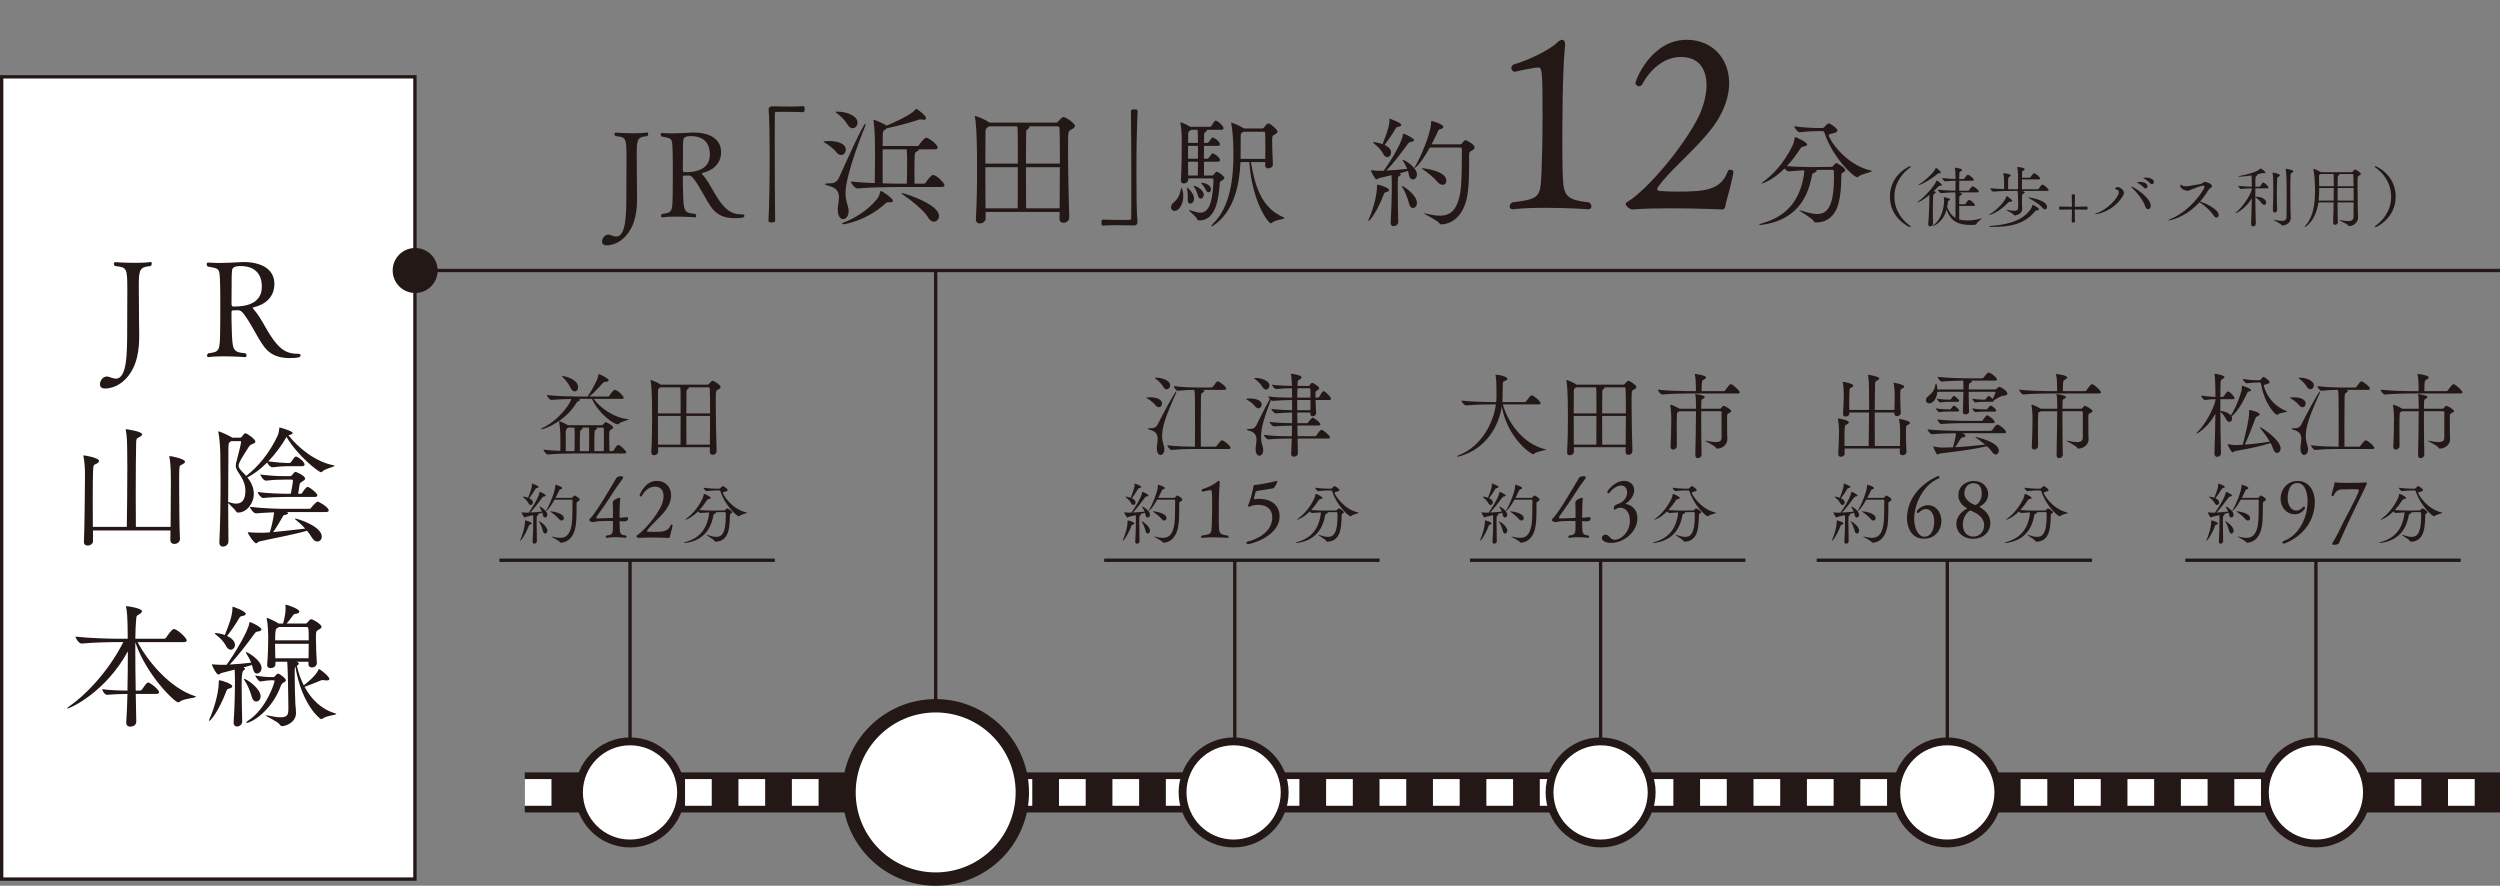 <svg viewBox="0 0 544.052 192.76" xmlns="http://www.w3.org/2000/svg"><rect x="0" y="0" width="544.052" height="192.76" fill="#808080" stroke="none"/><path d="m.363 16.72h89.935v174.587h-89.935z" fill="#fff" stroke="#231815" stroke-miterlimit="10" stroke-width=".727"/><path d="m113.188 117.637c0-.044.014-.102.058-.189.276-.581 1.002-2.571 1.002-4.053 0-.146.029-.146.029-.146.189 0 1.438.378 1.438.668 0 .102-.102.188-.349.247-.218.043-.247.13-.32.334-.784 2.062-1.685 3.181-1.83 3.181-.015 0-.029-.015-.029-.043zm1.874-6.073c.32-.45 2.135-3.065 2.339-4.387.015-.116.029-.146.058-.146.116 0 1.307.566 1.307.785 0 .102-.116.203-.407.232-.145.014-.232.087-.334.218-.784 1.061-1.874 2.499-2.629 3.269.843-.043 1.874-.116 2.542-.204-.146-.349-.334-.653-.479-.886-.058-.087-.087-.146-.087-.175s.014-.029.029-.029c.276 0 1.714.93 1.714 1.772 0 .363-.247.61-.494.61-.218 0-.421-.174-.494-.596-.029-.145-.058-.305-.102-.45-.261.087-.625.189-1.017.291.087.043.145.087.145.145 0 .059-.058.131-.174.189-.203.116-.203.131-.203 1.409 0 1.177.029 2.963.058 4.169.014.334-.305.538-.567.538-.189 0-.363-.116-.363-.421v-.058c.102-1.554.145-3.123.145-4.677 0-.363-.014-.755-.029-1.061-.625.145-1.206.291-1.482.349-.145.029-.247.174-.349.174-.174 0-.683-.959-.683-1.104 0-.015 0-.029.029-.029s.058.014.102.014c.349.043.741.058 1.031.058h.392zm.901-2.208c0 .305-.218.538-.45.538-.174 0-.378-.116-.523-.407-.305-.581-.741-.944-1.09-1.22-.102-.073-.131-.131-.131-.16 0-.015.029-.029.073-.029.174 0 .654.073 1.075.247.77-1.917.842-2.513.842-2.833v-.204c0-.058 0-.072.029-.072.014 0 1.423.479 1.423.755 0 .087-.116.189-.392.232-.174.029-.232.073-.32.232-.32.567-.915 1.438-1.336 1.99.683.32.799.639.799.93zm1.307 4.053c.16 0 1.845 1.061 1.845 2.078 0 .363-.232.625-.479.625-.189 0-.392-.16-.479-.538-.174-.683-.479-1.467-.799-1.961-.058-.102-.102-.16-.102-.189zm3.414-4.677c-.973 1.772-1.729 2.499-1.859 2.499-.014 0-.014-.015-.014-.029 0-.029.058-.145.174-.334.436-.683 1.859-3.835 1.859-5.215 0-.146.014-.16.043-.16.145 0 1.453.421 1.453.697 0 .116-.116.247-.378.305-.203.043-.218.102-.291.276-.189.407-.45.973-.77 1.569h3.457c.16 0 .204-.058.247-.116.218-.291.363-.393.407-.393.174 0 1.133.538 1.133.872 0 .13-.102.276-.334.392-.276.145-.334.189-.334.595v.901c0 1.409-.029 2.774-.189 3.792-.377 2.542-1.743 3.646-3.196 3.719-.073 0-.189-.015-.232-.116-.131-.32-1.888-1.133-1.888-1.235 0 0 .014-.015.029-.015.029 0 .073.015.131.029.654.16 1.249.276 1.787.276 1.191 0 2.077-.596 2.47-2.746.16-.915.203-2.513.203-5.331 0-.204-.116-.232-.218-.232zm.901 4.155c-.407-.494-1.133-1.075-1.685-1.453-.145-.102-.218-.145-.218-.16 0-.014.014-.014.043-.014.421 0 2.978.363 2.978 1.511 0 .29-.189.508-.465.508-.189 0-.421-.116-.654-.392z" fill="#231815"/><path d="m133.831 116.907c-.61 0-1.256.035-1.796.14h-.052c-.105 0-.157-.087-.157-.192s.052-.227.157-.314c1.413-.157 1.413-.349 1.413-2.529 0-.523 0-.627-.122-.627-.227-.018-.575-.018-.994-.018-1.046 0-2.442.052-2.948.209-.122.035-.227.052-.314.052-.157 0-.767-.14-.767-.471 0-.139.105-.279.244-.401 1.308-1.238 4.936-7.587 5.599-8.668.087-.14.314-.454 1.029-.454.453 0 .488.14.488.227 0 .157-.087.314-.157.401-.767.994-1.517 2.093-2.145 3.087-1.238 1.953-2.302 3.436-3.418 5.005-.052.07-.104.174-.104.262 0 .122.07.209.296.209h.035c1.046-.053 2.267-.07 3.157-.105.07 0 .122-.07.122-.139 0-1.57 0-2.529-.052-3.087v-.087c0-.75 1.395-1.082 1.413-1.082.122 0 .227.07.227.227 0 .035 0 .087-.017.122-.122.575-.14 3.366-.14 3.889 0 .07.052.122.122.122.209-.018.645-.052 1.256-.122.104-.018.192-.018.261-.018.14 0 .209.035.209.192 0 .628-.349.715-.925.715-.244 0-.418-.018-.802-.035-.07 0-.122.035-.122.122 0 .192 0 .61.018.872.087 1.465-.14 1.971 1.378 2.128.087.087.122.192.122.296 0 .122-.052.209-.192.209 0 0-1.099-.14-2.32-.14z" fill="#231815"/><path d="m146.37 114.343c-.244 1.308-.523 2.006-.593 2.494-.017.087-.052.192-.192.227 0 0-1.814-.087-3.785-.087-.977 0-1.988.017-2.825.087h-.018c-.139 0-.471-.227-.471-.401 0-.052.018-.087.07-.122 1.517-.89 4.256-4.186 5.302-6.349.314-.68.541-1.5.541-2.232 0-1.116-.506-2.058-1.884-2.058-1.256 0-2.267.959-2.825 2.006-.052.087-.14.14-.227.14-.122 0-.262-.105-.262-.244 0-.192 1.134-3.157 3.75-3.157 1.849 0 3.104 1.343 3.104 3.174 0 .924-.331 1.988-1.081 3.052-1.186 1.674-3.279 3.296-4.151 4.587-.035.035-.035.07-.035.104 0 .07.052.123.14.14.384.035.82.052 1.325.052 2.058 0 3.209-.104 3.715-1.517.017-.052.087-.087.157-.087.122 0 .244.07.244.174v.018z" fill="#231815"/><path d="m155.765 111.463c.043.029.073.058.073.102 0 .087-.131.174-.305.247-.189.087-.218-.015-.32.523-.668 3.515-2.775 5.331-5.883 5.796-.174.029-.305.043-.378.043-.087 0-.131-.014-.131-.043 0-.043.174-.116.392-.174 2.702-.77 4.416-2.455 5.011-5.563.073-.349.087-.654.102-.886-.581.029-1.235.073-1.903.131h-.014c-.146 0-.349-.174-.494-.349-1.496 1.496-2.716 1.831-2.76 1.831-.015 0-.029-.015-.029-.015 0-.044.073-.102.218-.218 1.017-.756 2.44-2.121 3.53-4.358.145-.29.232-.683.276-.944.015-.073 0-.116.058-.116.189 0 1.467.639 1.467.886 0 .116-.131.203-.45.261-.232.043-.276.073-.436.32-.494.77-1.031 1.467-1.583 2.062 1.031.087 2.194.116 2.963.116h.392l2.034-.029c.16 0 .189-.058.247-.116.276-.305.32-.349.378-.349.102 0 1.104.567 1.104.872 0 .087-.073.174-.276.276-.232.116-.189.16-.203.494-.029 1.482-.145 3.123-.654 4.111-.523 1.017-1.395 1.496-2.368 1.496h-.131c-.116 0-.189-.087-.232-.174-.145-.334-1.743-1.206-1.743-1.308 0-.014.015-.014.029-.014.029 0 .087.014.189.043.828.276 1.453.421 1.947.421 1.293 0 2.063-.988 2.063-4.518 0-.218-.014-.421-.014-.625 0-.146-.015-.247-.218-.247l-1.947.015zm.131-4.735c-.421 0-1.322.043-2.135.145h-.014c-.218 0-.654-.566-.654-.741 1.061.16 2.339.218 2.774.218h.683c.073 0 .174-.058.232-.131.087-.116.392-.436.523-.436.189 0 1.06.61 1.06.857 0 .16-.203.276-.436.334-.392.102-.625.102-.625.262 0 .377 1.888 3.544 5.128 4.3.087.014.131.043.131.073 0 .13-1.293.334-1.627.668-.043.043-.087.073-.145.073-.465 0-3.007-2.382-3.995-5.389-.058-.189-.145-.232-.291-.232h-.61z" fill="#231815"/><path d="m27.709 62.895c-.029-4.447-.029-4.738-2.674-5-.175-.146-.262-.32-.262-.494s.116-.349.32-.349c0 0 2.064.146 4.273.146 1.192 0 2.413-.029 3.372-.174h.058c.146 0 .233.145.233.32 0 .203-.087.407-.262.552-2.122.232-2.558.523-2.558 3.837v1.163c.029 1.657.058 6.744.058 7.907 0 .61.029 1.337.029 2.122 0 2.936-.291 6.831-3.023 9.622-1.628 1.657-3.459 2.006-4.418 2.006-.988 0-1.104-.61-1.104-.93 0-.698.581-1.686 1.482-1.686.378 0 .727.174 1.017.262.262.058.581.203.959.203 2.442 0 2.471-5.494 2.471-10.958 0 0 .029-6.773.029-8.546z" fill="#231815"/><path d="m45.293 57.14c.93.058 1.715.087 2.471.087 1.511 0 2.791-.087 4.534-.174.233 0 .465-.029.669-.029 3.692 0 6.744 1.395 6.744 4.767 0 3.023-2.209 4.563-4.534 5.087-.146.029-.175.087-.175.145 0 .087.116.204.233.32 1.948 2.238 3.023 5.32 5.058 7.587 1.308 1.454 2.558 2.064 4.505 2.064.378 0 .611.029.611.378 0 .407-.611.552-2.442.552-2.151 0-4.098-.611-5.465-2.442-1.715-2.296-2.965-5.407-4.738-7.5-.233-.232-.523-.465-.93-.465h-.087c-.436.029-.639.029-.988.029-.232 0-.378.116-.378.32 0 1.308 0 2.616.058 3.924.146 4.389.175 4.854 2.965 5.087.174.145.261.349.261.494 0 .203-.116.349-.32.349 0 0-2.209-.174-4.564-.174-1.192 0-2.384.029-3.372.174h-.058c-.204 0-.291-.146-.291-.32s.087-.378.291-.523c2.471-.291 2.5-.523 2.558-5.029.029-1.134.029-3.576.029-5.727 0-1.599 0-3.052-.029-3.779-.116-4.128.029-3.808-2.674-4.331-.174-.116-.261-.32-.261-.494 0-.204.116-.378.291-.378h.029zm7.092.756c-1.831 0-1.889.61-1.918 1.279-.058.727-.058 1.221-.058 2.732 0 1.628-.029 2.645-.029 4.273 0 .204.116.523.32.523h.349c2.442 0 5.93-.611 5.93-4.302 0-3.982-2.994-4.505-4.593-4.505z" fill="#231815"/><path d="m20.239 115.441v2.354c0 .552-.61.93-1.163.93-.436 0-.814-.232-.814-.756v-.087c.116-2.122.232-11.279.232-14.127v-.727c0-1.076-.116-2.674-.32-3.663-.029-.087-.029-.174-.029-.204 0-.058.029-.058.058-.058.261 0 3.343.494 3.343 1.221 0 .203-.174.378-.465.552-.639.349-.727.087-.814 1.279-.058.727-.087 3.779-.087 7.035 0 1.889.029 3.837.029 5.465h7.383c.058-2.965.116-8.546.116-12.79 0-1.628 0-3.052-.029-4.07 0-.785-.029-2.936-.291-4.157-.029-.087-.029-.145-.029-.174 0-.058.029-.058.058-.058.233 0 3.517.494 3.517 1.104 0 .233-.291.465-.727.669-.523.261-.552.349-.581 1.279-.058 1.977-.087 6.715-.087 11.336 0 2.471 0 4.913.029 6.86h7.558c.029-2.936.058-7.354.058-10 0-3.517-.204-4.622-.32-5.145-.029-.087-.029-.174-.029-.204 0-.058.029-.058.058-.058.407 0 3.372.61 3.372 1.221 0 .204-.203.378-.494.552-.639.349-.668.087-.756 1.279-.029.32-.029 1.395-.029 2.849 0 3.779.058 10.174.175 12.15.029.64-.64 1.076-1.221 1.076-.465 0-.872-.262-.872-.901v-.058c0-.32 0-1.046.029-1.977h-16.859z" fill="#231815"/><path d="m62.385 101.459c-.872 0-1.395.058-3.11.233h-.029c-.378 0-.93-.611-1.104-1.047-1.395 1.396-2.878 2.529-4.302 3.256.727.93 1.395 2.093 1.395 3.575 0 2.006-1.511 4.07-3.401 4.07-.203 0-.349-.058-.436-.233-.232-.436-1.395-1.424-1.744-1.86 0 2.849.029 5.727.058 8.401 0 .668-.639 1.104-1.192 1.104-.407 0-.785-.262-.785-.901v-.087c.175-3.401.262-8.4.262-12.848 0-2.413-.029-4.68-.058-6.424 0-.814-.146-3.459-.407-4.593-.029-.087-.029-.146-.029-.174q0-.058.029-.058c.378 0 2.645 1.104 2.878 1.279.029.029.087.058.116.087h1.715c.116 0 .232-.029.349-.146.174-.174.436-.61.552-.698.087-.058.174-.116.261-.116.378 0 2.18 1.337 2.18 1.802 0 .232-.262.436-.639.552-.204.058-.465.116-.756.552-1.453 2.268-2.267 3.518-2.267 4.157 0 .407.262.756.727 1.25.291.291.61.61.93.988 2.587-2.005 5.116-5.029 6.86-8.808.203-.436.32-1.221.349-1.599 0-.146.029-.146.029-.146.146 0 2.878.785 2.878 1.192 0 .32-.814.494-.93.494 2.093 2.732 5.93 5.813 9.825 6.541.145.029.203.058.203.116 0 .232-2.151.639-2.645 1.25-.087.087-.174.145-.291.145-.465 0-4.913-3.343-7.5-7.674-1.105 1.918-2.471 3.75-3.982 5.319 1.948.232 3.343.349 4.128.349h.523c.087 0 .262-.087.349-.233.029-.029.668-1.163 1.017-1.163.087 0 .145.029.174.029.872.378 1.715 1.221 1.715 1.715 0 .174-.145.349-.552.349h-3.343zm-12.064-5.464-.175.116c-.349.261-.436.291-.436 1.424-.029 3.43-.058 7.558-.058 11.714.029 0 .116 0 .175.029.552.204 1.104.32 1.57.32 1.308 0 2.006-.872 2.006-2.819 0-1.541-.668-2.674-1.424-3.808-.436-.668-.668-1.046-.668-1.599 0-.291.058-.61.174-1.046.146-.523.988-3.779.988-4.128 0-.116-.058-.203-.203-.203h-1.948zm12.006 15.435.116.029c.174.058.261.146.261.232 0 .146-.261.291-.756.378-.32.058-.378.291-.494.494-.378.669-1.366 2.354-2.006 3.227 2.238-.203 5.232-.552 6.976-.756-.61-.668-1.279-1.279-1.889-1.773-.261-.204-.378-.32-.378-.378 0-.029.029-.029.087-.029.552 0 5.784 1.686 5.784 3.924 0 .61-.436 1.076-.959 1.076-.378 0-.843-.262-1.221-.901-.291-.494-.668-.989-1.046-1.454-2.558.785-8.517 1.889-10.319 2.325-.407.087-.494.407-.727.407-.465 0-1.831-2.064-1.831-2.354 0-.029.029-.058.087-.058s.116.029.232.029c.843.058 1.802.087 2.5.087h.61c.378 0 .843-.058 1.366-.087.378-1.221.814-3.11.93-4.36-1.395.058-2.994.145-3.924.232h-.029c-.494 0-1.308-1.046-1.308-1.424 2.616.32 5.93.436 7.354.436h5.61c.175 0 .262-.116.378-.262.349-.436 1.134-1.308 1.424-1.308.233 0 2.384 1.221 2.384 1.918 0 .174-.145.349-.61.349h-8.604zm-.029-3.284c-1.134 0-3.808.087-5.029.232h-.029c-.407 0-1.163-.93-1.163-1.308 1.948.291 5.087.378 6.308.378h.901c.145-.814.407-2.035.465-2.762 0-.087-.029-.32-.291-.32h-1.192c-1.482 0-2.82.059-4.36.233h-.029c-.494 0-1.221-1.018-1.221-1.337 2.907.349 3.837.349 5.174.349h1.337c.146 0 .262-.087.378-.233.436-.523.611-.697.785-.697.058 0 2.064.785 2.064 1.482 0 .291-.378.465-.639.639-.61.349-.523.436-.61 1.018-.029.232-.175 1.018-.262 1.628h.581c.175 0 .262-.116.349-.262.174-.291.785-1.221 1.134-1.221.436 0 2.122 1.366 2.122 1.831 0 .174-.145.349-.581.349h-6.191z" fill="#231815"/><path d="m29.541 151.013c.029 2.151.087 4.215.116 6.017.029.872-.872 1.104-1.308 1.104-.465 0-.872-.233-.872-.872v-.116c.116-1.686.203-3.837.261-6.133-1.221 0-3.43.087-4.389.203-.611 0-1.105-.959-1.105-1.25 1.076.204 3.663.32 5.494.32.058-2.849.087-5.901.087-8.546-4.796 8.837-12.499 12.441-13.197 12.441-.029 0-.029-.029-.029-.029 0-.058.174-.232.552-.494 3.168-2.18 8.226-7.122 11.685-13.924h-.988c-1.628 0-5.494.058-8.081.32h-.029c-.523 0-1.308-1.133-1.308-1.511 2.994.349 7.848.465 9.534.465h1.831c0-4.709-.174-6.162-.349-6.86-.029-.087-.029-.146-.029-.204q0-.029.029-.029c.639 0 3.459.494 3.459 1.104 0 .203-.232.436-.61.668-.669.378-.582.32-.669 1.221-.087.785-.145 2.238-.174 4.099h6.22c.204 0 .407-.116.494-.262.262-.407 1.221-1.86 1.686-1.86.058 0 .116 0 .174.029.872.32 2.616 1.918 2.616 2.471 0 .174-.145.349-.639.349h-10.058c2.296 4.332 7.093 10 12.441 11.744.174.058.261.116.261.146 0 .291-2.703.378-3.517 1.075-.116.087-.233.146-.349.146-.756 0-6.889-5.901-9.331-13.052v1.715c0 2.674.029 5.785.087 8.778h.872c.232 0 .407-.116.552-.32.901-1.366 1.163-1.453 1.25-1.453.436 0 2.413 1.541 2.413 2.122 0 .174-.145.378-.581.378h-4.506z" fill="#231815"/><path d="m45.496 156.797c0-.087.029-.203.116-.378.552-1.163 2.006-5.145 2.006-8.11 0-.291.058-.291.058-.291.378 0 2.878.756 2.878 1.337 0 .204-.203.378-.698.494-.436.087-.494.262-.64.669-1.57 4.127-3.372 6.366-3.662 6.366-.029 0-.058-.029-.058-.087zm3.837-12.151c1.628-2.238 4.651-7.238 4.912-8.982.029-.232.058-.291.116-.291.262 0 2.529 1.075 2.529 1.599 0 .232-.233.407-.814.465-.291.029-.465.146-.668.436-1.453 2.006-3.692 4.971-5.436 6.744 1.599-.087 3.401-.233 4.68-.407-.291-.756-.668-1.395-.988-1.889-.116-.174-.174-.291-.174-.349 0-.029.029-.058.058-.058.436 0 3.372 1.832 3.372 3.459 0 .727-.494 1.192-.959 1.192-.64 0-.756-.378-1.134-1.86-.494.174-1.163.349-1.86.552.233.087.349.204.349.32s-.116.232-.349.378q-.378.174-.378 2.791c0 2.354.058 5.901.116 8.285.029.61-.581 1.075-1.105 1.075-.407 0-.756-.262-.756-.843v-.116c.203-3.082.291-6.221.291-9.302 0-.727-.029-1.512-.058-2.122-1.192.291-2.296.582-2.849.727-.291.087-.465.349-.698.349-.436 0-1.395-1.89-1.395-2.18 0-.029 0-.058.058-.058s.116.029.203.029c.669.058 1.453.087 2.006.087h.494l.436-.029zm1.802-4.331c0 .61-.436 1.076-.901 1.076-.349 0-.756-.233-1.047-.814-.61-1.163-1.482-1.89-2.18-2.442-.204-.145-.262-.262-.262-.32 0-.029.058-.058.145-.058.465 0 1.512.233 2.035.436.988-2.441 1.657-4.302 1.657-5.843 0-.232 0-.319.087-.319.116 0 2.82.988 2.82 1.541 0 .204-.233.407-.785.494-.349.058-.465.145-.639.436-.611 1.104-1.802 2.819-2.645 3.895 1.628.785 1.715 1.657 1.715 1.918zm3.663 11.366c-.349-1.25-.93-2.674-1.57-3.576-.116-.174-.174-.291-.174-.349 0 0 0-.029.029-.029.581 0 3.634 2.093 3.634 3.808 0 .668-.465 1.134-.959 1.134-.378 0-.785-.291-.959-.988zm4.157-3.634c-.378 0-1.25.087-2.325.262-.261.029-1.075-1.046-1.075-1.308 1.366.262 2.558.349 3.256.349h.727c.116 0 .232-.117.32-.233.116-.145.465-.523.64-.523.32 0 1.715 1.017 1.715 1.424 0 .262-.32.407-.494.523-.203.117-.407.175-.581.669-2.093 5.697-6.569 8.11-7.441 8.11-.087 0-.116-.029-.116-.058 0-.087.116-.232.378-.407 4.069-2.645 5.784-8.284 5.784-8.633 0-.117-.058-.175-.174-.175h-.611zm8.168-3.546v-.494h-2.645l.116.029c.291.087.436.232.436.378 0 .174-.145.32-.407.436h-.029c.349 1.482.814 2.965 1.512 4.302.261-.204 2.791-2.18 3.168-3.401.029-.087.058-.145.087-.145.349 0 2.325 1.627 2.325 2.151 0 .204-.204.32-.582.32-.116 0-.261 0-.436-.029-.146-.029-.291-.058-.407-.058-.146 0-.291.029-.436.087-.93.378-2.471 1.017-3.546 1.395 1.453 2.704 3.663 4.884 6.627 5.756.204.058.291.116.291.145 0 .233-2.122.349-3.023 1.018-.116.087-.203.116-.291.116-.175 0-4.186-2.965-5.61-11.453-.146.174-.146.93-.146 1.715 0 1.802.087 5.349.146 6.337.029.494.145 1.366.145 1.977v.058c0 2.151-2.296 2.878-3.052 2.878-.233 0-.32-.117-.494-.349-.436-.668-3.023-1.773-3.023-1.977 0-.029.029-.029.087-.029.087 0 .204.029.407.058 1.104.232 2.006.378 2.703.378 1.686 0 1.715-.756 1.715-2.035 0-2.18-.145-9.447-.261-10.057h-2.558v.552c.029.494-.494.843-1.046.843-.407 0-.756-.204-.756-.698v-.087c.174-1.715.232-4.884.232-6.046 0-.349-.058-2.761-.32-3.895-.029-.087-.029-.146-.029-.174 0-.029 0-.058.029-.058.146 0 1.831.756 2.558 1.221l.029.029h.959c.203-.698.552-2.064.552-3.285 0-.233-.029-.465-.029-.64 0-.146.029-.174.087-.174.262 0 2.936.901 2.936 1.482 0 .262-.291.465-.901.523-.32.029-.407.204-.552.407-.436.61-.872 1.192-1.308 1.686h4.098c.146 0 .262-.029.378-.175.552-.668.669-.755.901-.755.349 0 2.209 1.104 2.209 1.657 0 .291-.378.494-.698.668-.465.232-.523.32-.523 1.715 0 1.686.116 4.418.204 5.494.029.494-.465.959-1.075.959-.378 0-.756-.232-.756-.727v-.029zm-7.267-4.389c0 1.046.029 2.064.058 3.14h7.238c.029-.959.029-2.093.029-3.14zm.843-3.663c-.116.087-.291.204-.494.32-.32.174-.32 1.337-.32 2.587h7.296c0-2.616 0-2.907-.465-2.907z" fill="#231815"/><path d="m114.198 172.449h429.854" fill="none" stroke="#231815" stroke-miterlimit="10" stroke-width="8.719"/><path d="m114.198 172.449h429.854" fill="none" stroke="#fff" stroke-dasharray="5.813 5.813" stroke-miterlimit="10" stroke-width="5.813"/><path d="m359.438 172.449c0 6.137-4.976 11.112-11.112 11.112s-11.112-4.976-11.112-11.112 4.976-11.112 11.112-11.112 11.112 4.976 11.112 11.112z" fill="#fff" stroke="#231815" stroke-miterlimit="10" stroke-width="1.713"/><path d="m279.572 172.449c0 6.137-4.976 11.112-11.112 11.112s-11.112-4.976-11.112-11.112 4.976-11.112 11.112-11.112 11.112 4.976 11.112 11.112z" fill="#fff" stroke="#231815" stroke-miterlimit="10" stroke-width="1.713"/><path d="m148.219 172.449c0 6.137-4.976 11.112-11.112 11.112s-11.112-4.976-11.112-11.112 4.976-11.112 11.112-11.112 11.112 4.976 11.112 11.112z" fill="#fff" stroke="#231815" stroke-miterlimit="10" stroke-width="1.713"/><path d="m434.886 172.449c0 6.137-4.976 11.112-11.112 11.112s-11.112-4.976-11.112-11.112 4.976-11.112 11.112-11.112 11.112 4.976 11.112 11.112z" fill="#fff" stroke="#231815" stroke-miterlimit="10" stroke-width="1.713"/><path d="m515.104 172.449c0 6.137-4.976 11.112-11.112 11.112s-11.112-4.976-11.112-11.112 4.976-11.112 11.112-11.112 11.112 4.976 11.112 11.112z" fill="#fff" stroke="#231815" stroke-miterlimit="10" stroke-width="1.713"/><path d="m95.243 58.864c0 2.705-2.191 4.896-4.896 4.896s-4.896-2.191-4.896-4.896 2.191-4.896 4.896-4.896 4.896 2.191 4.896 4.896z" fill="#231815"/><path d="m90.347 58.864h453.705" fill="none" stroke="#231815" stroke-miterlimit="10" stroke-width=".727"/><circle cx="203.623" cy="172.449" fill="#fff" r="18.858" stroke="#231815" stroke-miterlimit="10" stroke-width="2.906"/><path d="m203.623 58.864v94.727" fill="none" stroke="#231815" stroke-miterlimit="10" stroke-width=".727"/><g fill="#231815"><path d="m129.197 86.809c1.261 1.79 4.292 4.108 7.424 4.393.122.021.183.041.183.061 0 .143-1.749.509-2.177.997-.061.061-.122.081-.183.081-.936 0-4.231-2.42-5.594-5.492 0-.021-.021-.021-.021-.041h-2.908l.183.061c.082.041.122.081.122.142 0 .102-.102.204-.346.305s-.305.122-.427.346c-2.339 3.946-6.875 5.756-7.648 5.756-.061 0-.102-.021-.102-.041 0-.041.102-.122.346-.244 3.6-1.668 6.102-5.39 6.265-6.245v-.061c-1.383.021-3.112.082-4.312.204h-.021c-.366 0-.976-.793-.976-1.058 2.095.244 5.899.325 7.078.325h1.79l.041-.041c.59-.854 1.566-2.624 1.973-3.519.203-.448.264-.834.325-1.139.041-.163.041-.204.102-.204.142 0 2.156.956 2.156 1.383 0 .183-.264.305-.732.325-.325 0-.407.102-.59.305-.529.59-1.871 2.095-2.909 2.888h4.048c.143 0 .265-.081.325-.183.122-.203.834-1.281 1.18-1.281.061 0 .102 0 .142.021.854.305 1.81 1.464 1.81 1.688 0 .143-.102.265-.448.265h-6.102zm-4.292 11.879c-1.139 0-3.824.041-5.655.224h-.02c-.386 0-.956-.793-.956-1.058 1.037.122 2.4.224 3.661.265.021-.427.021-.916.021-1.404 0-.956-.021-1.892-.021-2.359 0-.264-.102-1.79-.264-2.542-.02-.061-.02-.102-.02-.122s0-.041.02-.041c.224 0 1.668.691 1.932.875h7.343c.102 0 .183-.021.264-.122.142-.142.305-.346.427-.447.061-.041.122-.082.204-.082.163 0 1.607.732 1.607 1.16 0 .203-.264.346-.488.468-.386.203-.386.488-.386 1.81 0 .875.02 1.932.061 2.868h.57c.142 0 .285-.082.346-.183.509-.834.793-1.18.997-1.18.427 0 1.729 1.302 1.729 1.627 0 .122-.102.244-.448.244h-10.923zm-.793-14.381c-.285-.651-1.078-1.708-1.668-2.258-.122-.122-.183-.183-.183-.224 0-.021.021-.021.061-.021.203 0 3.478.549 3.478 2.481 0 .529-.325.895-.712.895-.325 0-.692-.244-.976-.875zm.916 13.872c.02-.895.041-2.36.041-3.254 0-.122 0-1.383-.061-1.872h-1.343c-.041.041-.122.082-.203.143q-.325.203-.346.854v4.109c.793.021 1.444.021 1.851.021h.061zm3.152 0c.021-.895.041-2.36.041-3.254 0-.122 0-1.383-.061-1.872h-1.525c.081.061.122.122.122.183 0 .122-.122.265-.346.346-.203.082-.224.122-.224 3.885v.712zm3.214 0c.02-.875.041-1.831.041-2.706 0-.895-.02-1.688-.041-2.217 0-.122-.102-.204-.183-.204h-1.424c.081.061.122.122.122.183 0 .122-.122.265-.346.346-.204.082-.224.122-.224 3.885v.712h2.054z"/><path d="m154.465 98.342.02-1.017h-11.268v.977c0 .468-.468.772-.895.772-.305 0-.59-.183-.59-.63v-.061c.142-2.298.183-5.044.183-7.648 0-6.265-.244-7.485-.325-7.831-.02-.082-.02-.122-.02-.143 0-.041 0-.061.02-.061.224 0 1.627.59 2.136.956.02.021.061.041.081.061h10.15c.122 0 .244-.082.325-.183.224-.285.631-.671.773-.671.366 0 1.77.956 1.77 1.363 0 .244-.264.407-.631.59-.427.204-.427.285-.427 3.011 0 2.99.102 7.77.183 10.292.02.488-.366.854-.875.854-.325 0-.61-.183-.61-.61zm-6.346-11.309c0-2.115-.02-2.319-.081-2.746h-4.312c-.041.041-.102.082-.163.122-.346.224-.366.326-.366.875 0 .813-.021 2.583-.021 4.678h4.943zm-.02 9.742c.02-1.078.02-3.885.02-6.265h-4.943c0 2.014 0 4.251.021 6.265zm6.427-6.814c0-2.257 0-4.23-.061-5.39 0-.143-.102-.285-.264-.285h-4.373c.041.041.061.082.061.122 0 .122-.143.265-.326.346-.122.061-.163.183-.163.387-.02.813-.041 2.726-.041 4.82zm-.04 6.814c.02-2.034.041-4.23.041-6.265h-5.167c0 2.461.021 5.044.021 6.265z"/><path d="m244.336 117.637c0-.044.015-.102.058-.189.276-.581 1.002-2.571 1.002-4.053 0-.146.029-.146.029-.146.189 0 1.438.378 1.438.668 0 .102-.102.188-.349.247-.218.043-.247.13-.32.334-.784 2.062-1.685 3.181-1.83 3.181-.014 0-.029-.015-.029-.043zm1.874-6.073c.319-.45 2.135-3.065 2.339-4.387.014-.116.029-.146.058-.146.116 0 1.307.566 1.307.785 0 .102-.116.203-.407.232-.145.014-.232.087-.334.218-.785 1.061-1.874 2.499-2.629 3.269.843-.043 1.874-.116 2.542-.204-.145-.349-.334-.653-.479-.886-.058-.087-.087-.146-.087-.175s.015-.029.029-.029c.276 0 1.714.93 1.714 1.772 0 .363-.247.61-.494.61-.218 0-.421-.174-.494-.596-.029-.145-.058-.305-.102-.45-.262.087-.625.189-1.017.291.087.043.146.087.146.145 0 .059-.058.131-.174.189-.204.116-.204.131-.204 1.409 0 1.177.029 2.963.058 4.169.015.334-.305.538-.566.538-.189 0-.363-.116-.363-.421v-.058c.102-1.554.146-3.123.146-4.677 0-.363-.015-.755-.029-1.061-.625.145-1.206.291-1.481.349-.146.029-.247.174-.349.174-.174 0-.683-.959-.683-1.104 0-.015 0-.029.029-.029s.058.014.102.014c.349.043.741.058 1.031.058h.392zm.901-2.208c0 .305-.218.538-.45.538-.174 0-.378-.116-.523-.407-.305-.581-.741-.944-1.089-1.22-.102-.073-.131-.131-.131-.16 0-.015.029-.029.073-.029.174 0 .654.073 1.075.247.77-1.917.843-2.513.843-2.833v-.204c0-.058 0-.072.029-.072.015 0 1.424.479 1.424.755 0 .087-.116.189-.392.232-.174.029-.232.073-.32.232-.32.567-.915 1.438-1.336 1.99.683.32.799.639.799.93zm1.307 4.053c.16 0 1.845 1.061 1.845 2.078 0 .363-.232.625-.479.625-.189 0-.392-.16-.479-.538-.174-.683-.479-1.467-.799-1.961-.058-.102-.102-.16-.102-.189l.015-.015zm3.414-4.677c-.973 1.772-1.729 2.499-1.859 2.499-.015 0-.015-.015-.015-.029 0-.029.058-.145.174-.334.436-.683 1.859-3.835 1.859-5.215 0-.146.015-.16.044-.16.145 0 1.453.421 1.453.697 0 .116-.116.247-.378.305-.203.043-.218.102-.291.276-.189.407-.45.973-.77 1.569h3.458c.16 0 .203-.058.247-.116.218-.291.363-.393.407-.393.174 0 1.133.538 1.133.872 0 .13-.102.276-.334.392-.276.145-.334.189-.334.595v.901c0 1.409-.029 2.774-.189 3.792-.378 2.542-1.743 3.646-3.196 3.719-.073 0-.189-.015-.232-.116-.131-.32-1.889-1.133-1.889-1.235 0 0 .015-.015.029-.015.029 0 .073.015.131.029.654.16 1.249.276 1.787.276 1.191 0 2.077-.596 2.469-2.746.16-.915.204-2.513.204-5.331 0-.204-.116-.232-.218-.232zm.9 4.155c-.407-.494-1.133-1.075-1.685-1.453-.145-.102-.218-.145-.218-.16 0-.014.015-.014.044-.014.421 0 2.978.363 2.978 1.511 0 .29-.189.508-.465.508-.189 0-.421-.116-.654-.392z"/><path d="m261.758 106.983c-.157 0-.262-.122-.262-.262 0-.087.052-.192.14-.262 1.36-.384 2.808-1.203 3.192-1.587.139-.14.279-.227.384-.227.122 0 .227.122.227.366 0 .052-.017.104-.017.157-.192 1.796-.192 6.087-.192 6.627 0 .924 0 1.744.017 2.32.052 1.866.07 2.232 1.936 2.424.122.087.174.209.174.296 0 .122-.07.209-.227.209 0 0-1.5-.105-3.122-.105-.82 0-1.674.018-2.389.105h-.035c-.14 0-.209-.087-.209-.192s.052-.227.192-.314c2.128-.244 2.058-.419 2.145-2.407.035-.82.07-2.39.07-3.959 0-3.313-.035-3.505-.332-3.505-.61.052-1.674.314-1.674.314h-.017z"/><path d="m271.558 118.424c-.174 0-.296-.157-.296-.314 0-.104.052-.209.209-.244 2.041-.471 5.389-2.023 5.407-5.302 0-1.692-1.151-2.704-3.087-2.704-.244 0-.593.018-1.36.175-.244.052-.244.209-.593.209-.157 0-.262-.017-.262-.122 0-.087.052-.174.105-.296.506-1.186.907-2.93 1.099-4.011.018-.105.018-.279.279-.279h.07c.663 0 4.203-.715 4.465-.837.087-.035.157-.052.209-.052.105 0 .157.035.157.157 0 .332-.523 1.099-.645 1.273-.105.14-.297.209-.419.227-.401.07-1.081.174-1.709.279-.541.087-1.239.175-1.605.262-.157.035-.296.087-.349.262-.122.418-.227.959-.349 1.325-.018.035-.018.07-.018.087 0 .087.07.122.157.122.035 0 .087-.018.122-.018.314-.052.628-.069.959-.069 2.11 0 4.36 1.099 4.36 3.802 0 4.395-6.314 6.069-6.907 6.069z"/><path d="m288.889 111.463c.043.029.073.058.073.102 0 .087-.131.174-.305.247-.189.087-.218-.015-.32.523-.668 3.515-2.775 5.331-5.883 5.796-.174.029-.305.043-.378.043-.087 0-.131-.014-.131-.043 0-.043.174-.116.392-.174 2.702-.77 4.416-2.455 5.011-5.563.073-.349.087-.654.102-.886-.581.029-1.235.073-1.903.131h-.014c-.146 0-.349-.174-.494-.349-1.496 1.496-2.716 1.831-2.76 1.831-.015 0-.029-.015-.029-.015 0-.044.073-.102.218-.218 1.017-.756 2.44-2.121 3.53-4.358.145-.29.232-.683.276-.944.015-.073 0-.116.058-.116.189 0 1.467.639 1.467.886 0 .116-.131.203-.45.261-.232.043-.276.073-.436.32-.494.77-1.031 1.467-1.583 2.062 1.031.087 2.194.116 2.963.116h.392l2.034-.029c.16 0 .189-.058.247-.116.276-.305.32-.349.378-.349.102 0 1.104.567 1.104.872 0 .087-.073.174-.276.276-.232.116-.189.16-.203.494-.029 1.482-.145 3.123-.654 4.111-.523 1.017-1.395 1.496-2.368 1.496h-.131c-.116 0-.189-.087-.232-.174-.145-.334-1.743-1.206-1.743-1.308 0-.014.015-.014.029-.014.029 0 .087.014.189.043.828.276 1.453.421 1.947.421 1.293 0 2.063-.988 2.063-4.518 0-.218-.014-.421-.014-.625 0-.146-.015-.247-.218-.247l-1.947.015zm.131-4.735c-.421 0-1.322.043-2.135.145h-.014c-.218 0-.654-.566-.654-.741 1.061.16 2.339.218 2.774.218h.683c.073 0 .174-.058.232-.131.087-.116.392-.436.523-.436.189 0 1.06.61 1.06.857 0 .16-.203.276-.436.334-.392.102-.625.102-.625.262 0 .377 1.888 3.544 5.128 4.3.087.014.131.043.131.073 0 .13-1.293.334-1.627.668-.043.043-.087.073-.145.073-.465 0-3.007-2.382-3.995-5.389-.058-.189-.145-.232-.291-.232h-.61z"/><path d="m251.441 88.172c-.346-.468-1.139-1.099-1.729-1.424-.163-.102-.244-.143-.244-.183 0-.102.813-.102.854-.102 1.485 0 2.563.508 2.563 1.363 0 .447-.305.793-.692.793-.244 0-.508-.122-.752-.447zm.305 9.397v-.244c.041-.59.183-1.22.183-1.81 0-.854-.305-1.627-1.647-1.973-.346-.082-.488-.163-.488-.224 0-.082.183-.122.488-.122.814 0 1.281-.082 1.708-.936 1.037-2.095 3.722-7.058 3.966-7.058.021 0 .041.021.041.082 0 .081-.041.224-.122.407-2.298 5.105-2.97 7.282-2.97 9.112 0 .732.102 1.424.325 2.054.468 1.363-.122 2.156-.671 2.156-.407 0-.813-.447-.813-1.444zm1.363-13.445c-.285-.508-.956-1.22-1.566-1.668-.163-.122-.244-.183-.244-.224s.102-.041.325-.041c1.2 0 3.031.549 3.031 1.688 0 .468-.346.834-.752.834-.264 0-.549-.163-.793-.59zm6.102 13.587c-1.139 0-2.522.041-4.251.204h-.02c-.346 0-.915-.773-.915-1.017 1.993.244 4.088.305 5.268.305h.752c.02-.834.02-2.217.02-3.682 0-2.969-.02-6.305-.02-6.407 0-.834-.02-1.668-.142-2.278-.997 0-2.177.061-3.58.204h-.02c-.346 0-.875-.773-.875-1.017 1.912.244 3.946.305 5.065.305h3.153c.122 0 .244-.082.305-.183.61-.813.875-1.16 1.037-1.16.061 0 .102.021.142.021.346.122 1.729 1.098 1.729 1.586 0 .122-.102.244-.427.244h-4.739c.041.021.082.021.122.041.163.061.264.143.264.244s-.102.204-.305.305c-.407.204-.386.224-.427 1.322-.02.651-.041 3.56-.041 6.265 0 1.668 0 3.275.021 4.19h3.132c.122 0 .264-.082.325-.183.631-.834.956-1.2 1.119-1.2.061 0 .102.021.142.021.651.244 1.77 1.281 1.77 1.627 0 .122-.081.244-.427.244h-8.177z"/><path d="m273.149 88.436c-.346-.468-1.139-1.098-1.729-1.424-.163-.102-.244-.142-.244-.183 0-.102.813-.102.854-.102 1.119 0 2.542.305 2.542 1.322 0 .447-.325.813-.712.813-.224 0-.488-.122-.712-.427zm9.235 6.997c.02 1.119.041 2.197.061 3.173.02.59-.57.773-.875.773-.325 0-.59-.163-.59-.61v-.082c.061-.916.102-2.034.143-3.254-1.241 0-3.01.021-5.085.183h-.02c-.366 0-.976-.732-.976-.977 2.319.285 3.56.285 6.102.285.02-.753.02-1.526.02-2.299-1.159.021-2.583.061-3.885.163h-.021c-.366 0-.976-.732-.976-.977 1.607.204 3.499.265 4.902.285v-2.318c-.977.02-1.993.061-3.499.183h-.021c-.386 0-.997-.732-.997-.976 2.034.224 3.458.285 4.516.285v-2.217c-1.078 0-2.685.061-4.21.183h-.041c-.102 0-.244-.082-.366-.183-1.302 3.478-2.136 5.858-2.136 7.953 0 .732.102 1.403.305 2.014.468 1.363-.122 2.156-.671 2.156-.407 0-.813-.448-.813-1.444v-.244c.041-.59.183-1.22.183-1.81 0-.854-.305-1.627-1.647-1.973-.346-.081-.488-.163-.488-.224 0-.082.183-.122.488-.122.814 0 1.261-.082 1.688-.956.549-1.098 1.81-3.661 2.807-5.471l.061-.102c-.183-.224-.346-.447-.346-.569 1.485.224 3.01.265 4.251.265h.936c0-.671-.021-1.261-.021-1.729v-.305c-.854 0-2.136.041-3.397.163h-.02c-.386 0-.936-.691-.936-.936 1.465.204 3.275.244 4.333.265-.02-.793-.061-1.851-.203-2.482-.021-.061-.021-.102-.021-.142q0-.021.021-.021c.366 0 2.319.326 2.319.773 0 .143-.163.305-.427.468-.448.265-.407.224-.448.854-.02.163-.041.346-.041.549h2.4c.102 0 .183-.021.264-.122.122-.163.224-.366.346-.468.061-.041.122-.081.224-.081.142 0 1.505.773 1.505 1.159 0 .224-.244.366-.448.488-.346.204-.325.204-.366.691v.875h.569c.061 0 .204-.061.264-.163.59-1.119.834-1.241.936-1.241.366 0 1.627 1.302 1.627 1.647 0 .143-.102.285-.468.285h-2.909c.041 1.058.102 2.359.122 2.847.02.407-.366.692-.732.692-.285 0-.529-.163-.529-.529v-.285h-2.847c0 .752.041 1.525.041 2.318h2.075c.061 0 .203-.061.264-.163.325-.488.834-1.037.976-1.037.346 0 1.688 1.078 1.688 1.444 0 .143-.102.265-.448.265h-4.556c0 .773.021 1.546.041 2.319h3.803c.061 0 .224-.061.285-.163.041-.061.793-1.241 1.119-1.241.346 0 1.851 1.302 1.851 1.647 0 .143-.102.265-.488.265h-6.57zm-7.668-11.248c-.285-.529-.956-1.22-1.566-1.668-.163-.122-.244-.183-.244-.224s.102-.041.325-.041c1.2 0 3.031.549 3.031 1.688 0 .468-.346.834-.753.834-.264 0-.549-.163-.793-.59zm7.627.305c-.02.569-.041 1.261-.041 2.034h2.888c0-.854 0-1.587-.02-1.811 0-.061-.061-.224-.244-.224h-2.583zm-.041 2.563v2.217h2.868c0-.61.02-1.424.02-2.217z"/><path d="m322.085 117.637c0-.044.015-.102.058-.189.276-.581 1.002-2.571 1.002-4.053 0-.146.029-.146.029-.146.189 0 1.438.378 1.438.668 0 .102-.102.188-.349.247-.218.043-.247.13-.32.334-.784 2.062-1.685 3.181-1.83 3.181-.014 0-.029-.015-.029-.043zm1.874-6.073c.319-.45 2.135-3.065 2.339-4.387.014-.116.029-.146.058-.146.116 0 1.307.566 1.307.785 0 .102-.116.203-.407.232-.145.014-.232.087-.334.218-.785 1.061-1.874 2.499-2.629 3.269.843-.043 1.874-.116 2.542-.204-.145-.349-.334-.653-.479-.886-.058-.087-.087-.146-.087-.175s.015-.029.029-.029c.276 0 1.714.93 1.714 1.772 0 .363-.247.61-.494.61-.218 0-.421-.174-.494-.596-.029-.145-.058-.305-.102-.45-.262.087-.625.189-1.017.291.087.043.146.087.146.145 0 .059-.058.131-.174.189-.204.116-.204.131-.204 1.409 0 1.177.029 2.963.058 4.169.015.334-.305.538-.566.538-.189 0-.363-.116-.363-.421v-.058c.102-1.554.146-3.123.146-4.677 0-.363-.015-.755-.029-1.061-.625.145-1.206.291-1.481.349-.146.029-.247.174-.349.174-.174 0-.683-.959-.683-1.104 0-.015 0-.029.029-.029s.058.014.102.014c.349.043.741.058 1.031.058h.392zm.901-2.208c0 .305-.218.538-.45.538-.174 0-.378-.116-.523-.407-.305-.581-.741-.944-1.089-1.22-.102-.073-.131-.131-.131-.16 0-.015.029-.029.073-.029.174 0 .654.073 1.075.247.77-1.917.843-2.513.843-2.833v-.204c0-.058 0-.072.029-.072.015 0 1.424.479 1.424.755 0 .087-.116.189-.392.232-.174.029-.232.073-.32.232-.32.567-.915 1.438-1.336 1.99.683.32.799.639.799.93zm1.307 4.053c.16 0 1.845 1.061 1.845 2.078 0 .363-.232.625-.479.625-.189 0-.392-.16-.479-.538-.174-.683-.479-1.467-.799-1.961-.058-.102-.102-.16-.102-.189l.015-.015zm3.414-4.677c-.973 1.772-1.729 2.499-1.859 2.499-.015 0-.015-.015-.015-.029 0-.029.058-.145.174-.334.436-.683 1.859-3.835 1.859-5.215 0-.146.015-.16.044-.16.145 0 1.453.421 1.453.697 0 .116-.116.247-.378.305-.203.043-.218.102-.291.276-.189.407-.45.973-.77 1.569h3.458c.16 0 .203-.058.247-.116.218-.291.363-.393.407-.393.174 0 1.133.538 1.133.872 0 .13-.102.276-.334.392-.276.145-.334.189-.334.595v.901c0 1.409-.029 2.774-.189 3.792-.378 2.542-1.743 3.646-3.196 3.719-.073 0-.189-.015-.232-.116-.131-.32-1.889-1.133-1.889-1.235 0 0 .015-.015.029-.015.029 0 .073.015.131.029.654.16 1.249.276 1.787.276 1.191 0 2.077-.596 2.469-2.746.16-.915.204-2.513.204-5.331 0-.204-.116-.232-.218-.232zm.9 4.155c-.407-.494-1.133-1.075-1.685-1.453-.145-.102-.218-.145-.218-.16 0-.014.015-.014.044-.014.421 0 2.978.363 2.978 1.511 0 .29-.189.508-.465.508-.189 0-.421-.116-.654-.392z"/><path d="m343.309 116.907c-.61 0-1.256.035-1.796.14h-.052c-.105 0-.157-.087-.157-.192s.052-.227.157-.314c1.413-.157 1.413-.349 1.413-2.529 0-.523 0-.627-.122-.627-.227-.018-.575-.018-.994-.018-1.046 0-2.442.052-2.948.209-.122.035-.227.052-.314.052-.157 0-.767-.14-.767-.471 0-.139.105-.279.244-.401 1.308-1.238 4.936-7.587 5.599-8.668.087-.14.314-.454 1.029-.454.453 0 .488.14.488.227 0 .157-.087.314-.157.401-.767.994-1.517 2.093-2.145 3.087-1.238 1.953-2.302 3.436-3.418 5.005-.052.07-.104.174-.104.262 0 .122.07.209.296.209h.035c1.046-.053 2.267-.07 3.157-.105.07 0 .122-.07.122-.139 0-1.57 0-2.529-.052-3.087v-.087c0-.75 1.395-1.082 1.413-1.082.122 0 .227.07.227.227 0 .035 0 .087-.017.122-.122.575-.14 3.366-.14 3.889 0 .07.052.122.122.122.209-.018.645-.052 1.256-.122.104-.018.192-.018.261-.018.14 0 .209.035.209.192 0 .628-.349.715-.925.715-.244 0-.418-.018-.802-.035-.07 0-.122.035-.122.122 0 .192 0 .61.018.872.087 1.465-.14 1.971 1.378 2.128.087.087.122.192.122.296 0 .122-.052.209-.192.209 0 0-1.099-.14-2.32-.14z"/><path d="m350.65 118.146c-1.517 0-2.041-.61-2.041-1.046 0-.663.663-.75.785-.75.052 0 .104.018.139.018.82.157.889 1.099 1.866 1.099 1.378 0 3.296-1.657 3.296-4.151 0-2.163-1.238-2.826-2.041-2.826-.296 0-.785.122-.942.262-.122.087-.244.157-.349.157s-.174-.07-.174-.245c0-.052.017-.68.541-.854 1.709-.523 2.372-1.569 2.372-2.668 0-.802-.454-1.482-1.308-1.482-.959 0-2.006.837-2.459 1.5-.104.14-.244.209-.349.209-.122 0-.209-.07-.209-.209 0-.418 1.622-2.511 3.628-2.511 1.291 0 2.232.837 2.232 2.005 0 .959-.61 2.093-1.814 2.93-.018.018-.052.052-.052.07s.018.035.07.035c.698.087 2.494.785 2.494 3.087 0 3.052-3.052 5.372-5.686 5.372z"/><path d="m366.638 111.463c.043.029.073.058.073.102 0 .087-.131.174-.305.247-.189.087-.218-.015-.32.523-.668 3.515-2.775 5.331-5.883 5.796-.174.029-.305.043-.378.043-.087 0-.131-.014-.131-.043 0-.043.174-.116.392-.174 2.702-.77 4.416-2.455 5.011-5.563.073-.349.087-.654.102-.886-.581.029-1.235.073-1.903.131h-.014c-.146 0-.349-.174-.494-.349-1.496 1.496-2.716 1.831-2.76 1.831-.015 0-.029-.015-.029-.015 0-.044.073-.102.218-.218 1.017-.756 2.44-2.121 3.53-4.358.145-.29.232-.683.276-.944.015-.073 0-.116.058-.116.189 0 1.467.639 1.467.886 0 .116-.131.203-.45.261-.232.043-.276.073-.436.32-.494.77-1.031 1.467-1.583 2.062 1.031.087 2.194.116 2.963.116h.392l2.034-.029c.16 0 .189-.058.247-.116.276-.305.32-.349.378-.349.102 0 1.104.567 1.104.872 0 .087-.073.174-.276.276-.232.116-.189.16-.203.494-.029 1.482-.145 3.123-.654 4.111-.523 1.017-1.395 1.496-2.368 1.496h-.131c-.116 0-.189-.087-.232-.174-.145-.334-1.743-1.206-1.743-1.308 0-.014.015-.014.029-.014.029 0 .087.014.189.043.828.276 1.453.421 1.947.421 1.293 0 2.063-.988 2.063-4.518 0-.218-.014-.421-.014-.625 0-.146-.015-.247-.218-.247l-1.947.015zm.131-4.735c-.421 0-1.322.043-2.135.145h-.014c-.218 0-.654-.566-.654-.741 1.061.16 2.339.218 2.774.218h.683c.073 0 .174-.058.232-.131.087-.116.392-.436.523-.436.189 0 1.06.61 1.06.857 0 .16-.203.276-.436.334-.392.102-.625.102-.625.262 0 .377 1.888 3.544 5.128 4.3.087.014.131.043.131.073 0 .13-1.293.334-1.627.668-.043.043-.087.073-.145.073-.465 0-3.007-2.382-3.995-5.389-.058-.189-.145-.232-.291-.232h-.61z"/><path d="m327.049 88.009c1.098 3.966 4.393 8.583 9.214 9.763.122.021.183.061.183.082 0 .163-2.034.346-2.583.895-.061.061-.142.102-.203.102-.529 0-5.634-3.58-6.834-10.394-.671 4.333-3.437 9.153-8.99 10.78-.325.102-.529.142-.631.142-.081 0-.102-.02-.102-.041 0-.082.264-.265.59-.386 4.637-1.851 7.282-6.814 7.851-10.943h-.956c-1.119 0-3.702.041-5.512.224h-.02c-.386 0-1.017-.793-1.017-1.058 2.075.244 5.471.325 6.631.325h.936c.041-.366.061-.712.061-1.058 0-3.397-.061-3.966-.203-4.78-.02-.041-.02-.082-.02-.102s.02-.02.041-.02c.752 0 2.563.427 2.563.875 0 .204-.244.366-.549.488-.407.163-.468.061-.468 1.241 0 .813-.02 1.566-.041 2.38 0 .325-.021.651-.041.976h4.861c.142 0 .285-.082.346-.183.122-.203.854-1.281 1.139-1.281.061 0 .102.02.142.02.651.224 1.831 1.343 1.831 1.709 0 .122-.102.244-.448.244h-7.77z"/><path d="m353.761 98.342.02-1.017h-11.268v.977c0 .468-.468.772-.895.772-.305 0-.59-.183-.59-.63v-.061c.142-2.298.183-5.044.183-7.648 0-6.265-.244-7.485-.325-7.831-.02-.082-.02-.122-.02-.143 0-.041 0-.061.02-.061.224 0 1.627.59 2.136.956.02.021.061.041.081.061h10.15c.122 0 .244-.082.325-.183.224-.285.631-.671.773-.671.366 0 1.77.956 1.77 1.363 0 .244-.264.407-.631.59-.427.204-.427.285-.427 3.011 0 2.99.102 7.77.183 10.292.02.488-.366.854-.875.854-.325 0-.61-.183-.61-.61zm-6.346-11.309c0-2.115-.02-2.319-.081-2.746h-4.312c-.041.041-.102.082-.163.122-.346.224-.366.326-.366.875 0 .813-.021 2.583-.021 4.678h4.943zm-.02 9.742c.02-1.078.02-3.885.02-6.265h-4.943c0 2.014 0 4.251.021 6.265zm6.427-6.814c0-2.257 0-4.23-.061-5.39 0-.143-.102-.285-.264-.285h-4.373c.041.041.061.082.061.122 0 .122-.143.265-.326.346-.122.061-.163.183-.163.387-.02.813-.041 2.726-.041 4.82zm-.041 6.814c.02-2.034.041-4.23.041-6.265h-5.167c0 2.461.021 5.044.021 6.265z"/><path d="m367.374 85.629c-1.139 0-3.783.041-5.614.224h-.02c-.386 0-.956-.793-.956-1.058 2.095.264 5.512.325 6.692.325h1.587v-.752c0-.997-.061-2.136-.224-2.827-.02-.061-.02-.102-.02-.143q0-.02.02-.02c.102 0 2.42.285 2.42.752 0 .142-.122.264-.325.407-.468.305-.529.102-.59 1.058-.02.305-.041 1.038-.041 1.525h4.8c.143 0 .285-.081.346-.183.285-.447.956-1.342 1.18-1.342.427 0 1.973 1.383 1.973 1.79 0 .122-.102.244-.448.244zm2.929 13.323c0 .447-.427.752-.814.752-.285 0-.549-.183-.549-.651v-.041c.061-1.973.122-6.895.142-9.519h-3.58c-.041.041-.081.061-.122.082-.468.244-.386.061-.448.773-.041.366-.041 1.322-.041 2.42 0 1.668.021 3.621.021 4.353 0 .407-.427.712-.814.712-.285 0-.549-.183-.549-.59v-.061c.081-1.159.163-4.373.163-6.021 0-.936-.081-2.095-.224-2.909v-.061c0-.061.02-.102.102-.102.326 0 1.566.63 1.79.773.041.021.061.061.081.082h3.621v-.712c0-1.485-.041-1.892-.142-2.298-.021-.061-.021-.102-.021-.143q0-.021.021-.021c.142 0 2.054.244 2.054.631 0 .122-.163.264-.305.346-.386.244-.427.102-.448.875 0 .346-.021.813-.021 1.322h4.088c.122 0 .224-.082.285-.183.325-.448.386-.448.468-.448.305 0 1.708.814 1.708 1.139 0 .143-.122.244-.346.366-.468.244-.529.142-.57.793v.529c0 1.037.02 3.132.02 3.458 0 .346.041.549.041.936 0 1.485-1.404 2.095-2.217 2.095-.163 0-.224-.082-.325-.244-.264-.447-2.258-1.322-2.258-1.464q0-.021.041-.021c.061 0 .142.021.285.041.854.183 1.485.265 1.953.265 1.078 0 1.241-.427 1.261-1.017v-5.431c0-.102-.02-.265-.285-.265h-4.149v1.729c0 2.827.041 6.265.082 7.709v.021z"/><path d="m398.659 117.637c0-.044.015-.102.058-.189.276-.581 1.002-2.571 1.002-4.053 0-.146.029-.146.029-.146.189 0 1.438.378 1.438.668 0 .102-.102.188-.349.247-.218.043-.247.13-.32.334-.784 2.062-1.685 3.181-1.83 3.181-.014 0-.029-.015-.029-.043zm1.874-6.073c.319-.45 2.135-3.065 2.339-4.387.014-.116.029-.146.058-.146.116 0 1.307.566 1.307.785 0 .102-.116.203-.407.232-.145.014-.232.087-.334.218-.785 1.061-1.874 2.499-2.629 3.269.843-.043 1.874-.116 2.542-.204-.145-.349-.334-.653-.479-.886-.058-.087-.087-.146-.087-.175s.015-.029.029-.029c.276 0 1.714.93 1.714 1.772 0 .363-.247.61-.494.61-.218 0-.421-.174-.494-.596-.029-.145-.058-.305-.102-.45-.262.087-.625.189-1.017.291.087.043.146.087.146.145 0 .059-.058.131-.174.189-.204.116-.204.131-.204 1.409 0 1.177.029 2.963.058 4.169.015.334-.305.538-.566.538-.189 0-.363-.116-.363-.421v-.058c.102-1.554.146-3.123.146-4.677 0-.363-.015-.755-.029-1.061-.625.145-1.206.291-1.481.349-.146.029-.247.174-.349.174-.174 0-.683-.959-.683-1.104 0-.015 0-.029.029-.029s.058.014.102.014c.349.043.741.058 1.031.058h.392zm.901-2.208c0 .305-.218.538-.45.538-.174 0-.378-.116-.523-.407-.305-.581-.741-.944-1.089-1.22-.102-.073-.131-.131-.131-.16 0-.015.029-.029.073-.029.174 0 .654.073 1.075.247.77-1.917.843-2.513.843-2.833v-.204c0-.058 0-.072.029-.072.015 0 1.424.479 1.424.755 0 .087-.116.189-.392.232-.174.029-.232.073-.32.232-.32.567-.915 1.438-1.336 1.99.683.32.799.639.799.93zm1.307 4.053c.16 0 1.845 1.061 1.845 2.078 0 .363-.232.625-.479.625-.189 0-.392-.16-.479-.538-.174-.683-.479-1.467-.799-1.961-.058-.102-.102-.16-.102-.189l.015-.015zm3.414-4.677c-.973 1.772-1.729 2.499-1.859 2.499-.015 0-.015-.015-.015-.029 0-.029.058-.145.174-.334.436-.683 1.859-3.835 1.859-5.215 0-.146.015-.16.044-.16.145 0 1.453.421 1.453.697 0 .116-.116.247-.378.305-.203.043-.218.102-.291.276-.189.407-.45.973-.77 1.569h3.458c.16 0 .203-.058.247-.116.218-.291.363-.393.407-.393.174 0 1.133.538 1.133.872 0 .13-.102.276-.334.392-.276.145-.334.189-.334.595v.901c0 1.409-.029 2.774-.189 3.792-.378 2.542-1.743 3.646-3.196 3.719-.073 0-.189-.015-.232-.116-.131-.32-1.889-1.133-1.889-1.235 0 0 .015-.015.029-.015.029 0 .073.015.131.029.654.16 1.249.276 1.787.276 1.191 0 2.077-.596 2.469-2.746.16-.915.204-2.513.204-5.331 0-.204-.116-.232-.218-.232zm.901 4.155c-.407-.494-1.133-1.075-1.685-1.453-.145-.102-.218-.145-.218-.16 0-.014.015-.014.044-.014.421 0 2.978.363 2.978 1.511 0 .29-.189.508-.465.508-.189 0-.421-.116-.654-.392z"/><path d="m418.697 117.238c-2.965 0-3.698-2.843-3.698-4.395 0-6.522 6.593-9.244 6.819-9.244.157 0 .261.122.261.262 0 .104-.052.209-.192.262-3.174 1.273-5.32 5.372-5.32 8.79 0 2.354 1.064 3.89 2.18 3.89 1.657 0 2.18-1.866 2.18-3.296 0-1.744-.82-2.738-1.814-2.738-.488 0-1.029.262-1.517.785-.052.052-.122.087-.192.087-.139 0-.279-.122-.279-.279 0-.296 1.029-1.43 2.442-1.43 1.5 0 2.913 1.238 2.913 3.523 0 1.849-1.325 3.784-3.784 3.784z"/><path d="m426.178 107.768c0-2.145 1.918-3.104 3.366-3.104 1.64 0 3.122 1.099 3.122 2.878 0 1.168-.698 2.11-1.831 2.668-.018 0-.035.035-.035.07s.017.07.052.087c1.901 1.116 2.285 2.39 2.285 3.523 0 1.709-1.343 3.366-3.819 3.366-1.814 0-3.575-1.168-3.575-3.279 0-1.535 1.134-2.668 2.25-3.261.035-.018.052-.053.052-.087 0-.018 0-.052-.018-.052-1.116-.593-1.849-1.57-1.849-2.808zm5.616 6.541c0-.732-.279-1.814-1.884-2.686-.192-.104-.959-.523-1.151-.523s-1.605 1.012-1.605 3.052c0 1.5.837 2.616 2.285 2.616 1.343 0 2.354-1.012 2.354-2.459zm-.523-6.942c0-1.448-.628-2.215-1.866-2.215-.942 0-1.918.733-1.918 2.215 0 1.622 2.093 2.529 2.424 2.529.157 0 1.36-.628 1.36-2.529z"/><path d="m443.213 111.463c.043.029.073.058.073.102 0 .087-.131.174-.305.247-.189.087-.218-.015-.32.523-.668 3.515-2.775 5.331-5.883 5.796-.174.029-.305.043-.378.043-.087 0-.131-.014-.131-.043 0-.043.174-.116.392-.174 2.702-.77 4.416-2.455 5.011-5.563.073-.349.087-.654.102-.886-.581.029-1.235.073-1.903.131h-.014c-.146 0-.349-.174-.494-.349-1.496 1.496-2.716 1.831-2.76 1.831-.015 0-.029-.015-.029-.015 0-.044.073-.102.218-.218 1.017-.756 2.44-2.121 3.53-4.358.145-.29.232-.683.276-.944.015-.073 0-.116.058-.116.189 0 1.467.639 1.467.886 0 .116-.131.203-.45.261-.232.043-.276.073-.436.32-.494.77-1.031 1.467-1.583 2.062 1.031.087 2.194.116 2.963.116h.392l2.034-.029c.16 0 .189-.058.247-.116.276-.305.32-.349.378-.349.102 0 1.104.567 1.104.872 0 .087-.073.174-.276.276-.232.116-.189.16-.203.494-.029 1.482-.145 3.123-.654 4.111-.523 1.017-1.395 1.496-2.368 1.496h-.131c-.116 0-.189-.087-.232-.174-.145-.334-1.743-1.206-1.743-1.308 0-.014.015-.014.029-.014.029 0 .087.014.189.043.828.276 1.453.421 1.947.421 1.293 0 2.063-.988 2.063-4.518 0-.218-.014-.421-.014-.625 0-.146-.015-.247-.218-.247l-1.947.015zm.13-4.735c-.421 0-1.322.043-2.135.145h-.014c-.218 0-.654-.566-.654-.741 1.061.16 2.339.218 2.774.218h.683c.073 0 .174-.058.232-.131.087-.116.392-.436.523-.436.189 0 1.06.61 1.06.857 0 .16-.203.276-.436.334-.392.102-.625.102-.625.262 0 .377 1.888 3.544 5.128 4.3.087.014.131.043.131.073 0 .13-1.293.334-1.627.668-.043.043-.087.073-.145.073-.465 0-3.007-2.382-3.995-5.389-.058-.189-.145-.232-.291-.232h-.61z"/><path d="m401.428 97.609v1.139c0 .386-.427.651-.813.651-.305 0-.57-.163-.57-.529v-.061c.081-1.485.163-3.58.163-4.658v-.346c0-.752-.081-1.871-.224-2.562-.02-.061-.02-.122-.02-.143 0-.041.02-.041.041-.041.183 0 2.339.346 2.339.854 0 .143-.122.265-.325.387-.448.244-.509.061-.569.895-.041.508-.061 1.302-.061 2.197 0 .529.02 1.098.02 1.668h5.248c.041-1.648.061-4.597.081-7.302h-4.292v.325c0 .346-.427.57-.814.57-.285 0-.549-.143-.549-.468v-.041c.081-1.444.163-3.091.163-4.068v-.325c0-.732-.081-1.811-.224-2.481-.02-.061-.02-.102-.02-.143 0-.021.02-.041.041-.041.122 0 2.258.366 2.258.834 0 .122-.102.244-.305.366-.427.244-.468.061-.529.875-.02.447-.041 1.037-.041 1.729s.02 1.485.02 2.319h4.312c0-1.871 0-3.56-.02-4.556 0-.549-.021-2.075-.203-2.929-.021-.061-.021-.102-.021-.122 0-.021.021-.041.041-.041.163 0 2.42.366 2.42.793 0 .163-.203.326-.509.468-.366.183-.386.244-.407.895-.02.997-.061 3.112-.081 5.492h4.292c.02-.813.061-1.851.061-2.705 0-.427 0-2.014-.224-3.031-.02-.061-.02-.102-.02-.122 0-.041.02-.061.061-.061.081 0 2.258.387 2.258.834 0 .122-.122.244-.325.366-.427.244-.468.061-.529.875-.021.224-.021.509-.021.875 0 .916.041 2.238.122 3.601.02.549-.651.712-.813.712-.305 0-.59-.183-.59-.61v-.183h-4.271v2.278c0 1.831 0 3.621.02 5.024h5.471c.021-.895.041-1.933.041-2.746 0-1.403-.081-2.258-.224-2.97-.02-.061-.02-.122-.02-.143 0-.041.02-.041.041-.041.285 0 2.359.427 2.359.854 0 .142-.142.264-.346.386-.448.244-.468.061-.529.895-.021.224-.021.569-.021.977 0 1.078.041 2.665.122 4.047.02.448-.448.752-.854.752-.325 0-.61-.183-.61-.63v-.041c0-.224.02-.488.02-.793z"/><path d="m431.781 87.439c-.57 0-.976 0-1.851.143h-.021c-.203 0-.712-.631-.712-.834 1.098.203 2.034.224 2.624.224h.122c.041 0 .143-.061.204-.143.264-.366.508-.671.63-.671.041 0 .061.02.082.02.244.122.569.407.793.651.305-.569.61-1.302.61-1.444 0-.082-.041-.122-.122-.122h-5.716c0 1.566.061 3.58.082 4.271.02.529-.57.651-.773.651-.305 0-.57-.163-.57-.549v-.061c.041-.834.102-3.031.122-4.312h-5.675c-.183 1.973-1.261 2.522-1.749 2.522-.427 0-.753-.305-.753-.691 0-.265.143-.569.468-.834 1.098-.915 1.424-1.485 1.627-2.583.02-.143.061-.224.122-.224.041 0 .224.224.285 1.302h5.675v-.163c0-.427 0-1.322-.041-1.77-1.302.021-3.234.082-4.658.224h-.021c-.366 0-.895-.773-.895-1.037 2.054.244 5.349.325 6.509.325h3.173c.122 0 .244-.081.325-.183.041-.041.793-1.078 1.098-1.078.041 0 .082 0 .122.02.671.244 1.688 1.119 1.688 1.485 0 .122-.102.244-.427.244h-5.207c.122.061.183.122.183.183 0 .122-.142.224-.305.285-.346.122-.386.224-.386 1.464h5.736c.102 0 .264-.081.346-.163.081-.102.386-.407.631-.407.224 0 1.688.854 1.688 1.464 0 .224-.224.427-.793.468-.773.061-1.444.631-2.197 1.017 0 .021.02.061.02.082 0 .122-.102.224-.325.224h-1.77zm-4.78 6.835c.366.142.712.346.712.549 0 .183-.204.346-.631.366-.224.021-.285.122-.386.265-.366.488-.834 1.403-1.22 1.871 2.075-.102 4.333-.325 6.529-.569-.63-.549-1.342-1.058-2.014-1.485-.081-.061-.122-.102-.122-.122 0-.021.041-.041.081-.041.244 0 5.044 1.099 5.044 2.95 0 .468-.305.854-.691.854-.244 0-.529-.163-.793-.569-.244-.387-.631-.813-1.098-1.241-3.438.793-6.977 1.18-10.231 1.586-.203.021-.346.244-.508.244-.305 0-.956-1.668-.956-1.77 0 0 0-.021.02-.021.021 0 .061.021.142.041.61.122 1.383.224 1.749.224.732 0 1.546-.021 2.38-.061.203-.59.509-1.953.57-2.339.041-.264.061-.508.061-.732-1.424.02-3.743.081-5.187.224h-.02c-.366 0-.956-.793-.956-1.058 2.054.244 5.939.325 7.099.325h6.631c.142 0 .285-.081.346-.183.793-1.18 1.037-1.18 1.098-1.18s.102 0 .142.021c.57.183 1.77 1.18 1.77 1.607 0 .122-.102.244-.447.244h-9.112zm-2.786-4.719c-.57 0-1.302 0-2.177.143h-.02c-.203 0-.712-.63-.712-.834 1.098.204 2.359.224 2.949.224h.122c.041 0 .142-.061.203-.142.264-.366.509-.671.631-.671.041 0 .061.021.081.021.407.203 1.058.813 1.058 1.017 0 .122-.082.244-.305.244h-1.831zm0-2.116c-.57 0-1.098 0-1.973.143h-.02c-.203 0-.712-.631-.712-.834 1.098.203 2.156.224 2.746.224h.122c.041 0 .142-.061.203-.143.264-.366.509-.671.631-.671.041 0 .061.02.081.02.407.204 1.058.814 1.058 1.017 0 .122-.082.244-.305.244zm2.766 4.638c-.956 0-3.62.102-4.495.203h-.02c-.305 0-.854-.732-.854-.997 1.464.204 4.475.305 5.451.305h4.21c.122 0 .183-.082.244-.183.183-.285.732-1.037.936-1.037s1.627.936 1.627 1.485c0 .122-.081.224-.386.224h-6.712zm4.861-2.502c-1.058 0-1.525.061-1.912.122h-.021c-.203 0-.712-.63-.712-.834 1.098.204 2.095.224 2.685.224h.447c.041 0 .143-.061.204-.142.386-.549.529-.692.671-.692.041 0 .061.021.081.021.448.204 1.139.813 1.139 1.058 0 .122-.082.244-.325.244h-2.258z"/><path d="m445.984 85.629c-1.139 0-3.783.041-5.614.224h-.02c-.386 0-.956-.793-.956-1.058 2.095.264 5.512.325 6.692.325h1.587v-.752c0-.997-.061-2.136-.224-2.827-.02-.061-.02-.102-.02-.143q0-.02.02-.02c.102 0 2.42.285 2.42.752 0 .142-.122.264-.325.407-.468.305-.529.102-.59 1.058-.02.305-.041 1.038-.041 1.525h4.8c.143 0 .285-.081.346-.183.285-.447.956-1.342 1.18-1.342.427 0 1.973 1.383 1.973 1.79 0 .122-.102.244-.448.244zm2.929 13.323c0 .447-.427.752-.814.752-.285 0-.549-.183-.549-.651v-.041c.061-1.973.122-6.895.142-9.519h-3.58c-.041.041-.081.061-.122.082-.468.244-.386.061-.448.773-.041.366-.041 1.322-.041 2.42 0 1.668.021 3.621.021 4.353 0 .407-.427.712-.814.712-.285 0-.549-.183-.549-.59v-.061c.081-1.159.163-4.373.163-6.021 0-.936-.081-2.095-.224-2.909v-.061c0-.061.02-.102.102-.102.326 0 1.566.63 1.79.773.041.021.061.061.081.082h3.621v-.712c0-1.485-.041-1.892-.142-2.298-.021-.061-.021-.102-.021-.143q0-.021.021-.021c.142 0 2.054.244 2.054.631 0 .122-.163.264-.305.346-.386.244-.427.102-.448.875 0 .346-.021.813-.021 1.322h4.088c.122 0 .224-.082.285-.183.325-.448.386-.448.468-.448.305 0 1.708.814 1.708 1.139 0 .143-.122.244-.346.366-.468.244-.529.142-.57.793v.529c0 1.037.02 3.132.02 3.458 0 .346.041.549.041.936 0 1.485-1.404 2.095-2.217 2.095-.163 0-.224-.082-.325-.244-.264-.447-2.258-1.322-2.258-1.464q0-.021.041-.021c.061 0 .142.021.285.041.854.183 1.485.265 1.953.265 1.078 0 1.241-.427 1.261-1.017v-5.431c0-.102-.02-.265-.285-.265h-4.149v1.729c0 2.827.041 6.265.082 7.709v.021z"/><path d="m480.154 117.637c0-.044.015-.102.058-.189.276-.581 1.002-2.571 1.002-4.053 0-.146.029-.146.029-.146.189 0 1.438.378 1.438.668 0 .102-.102.188-.349.247-.218.043-.247.13-.32.334-.784 2.062-1.685 3.181-1.83 3.181-.014 0-.029-.015-.029-.043zm1.874-6.073c.319-.45 2.135-3.065 2.339-4.387.014-.116.029-.146.058-.146.116 0 1.307.566 1.307.785 0 .102-.116.203-.407.232-.145.014-.232.087-.334.218-.785 1.061-1.874 2.499-2.629 3.269.843-.043 1.874-.116 2.542-.204-.145-.349-.334-.653-.479-.886-.058-.087-.087-.146-.087-.175s.015-.029.029-.029c.276 0 1.714.93 1.714 1.772 0 .363-.247.61-.494.61-.218 0-.421-.174-.494-.596-.029-.145-.058-.305-.102-.45-.262.087-.625.189-1.017.291.087.043.146.087.146.145 0 .059-.058.131-.174.189-.204.116-.204.131-.204 1.409 0 1.177.029 2.963.058 4.169.015.334-.305.538-.566.538-.189 0-.363-.116-.363-.421v-.058c.102-1.554.146-3.123.146-4.677 0-.363-.015-.755-.029-1.061-.625.145-1.206.291-1.481.349-.146.029-.247.174-.349.174-.174 0-.683-.959-.683-1.104 0-.015 0-.029.029-.029s.058.014.102.014c.349.043.741.058 1.031.058h.392zm.901-2.208c0 .305-.218.538-.45.538-.174 0-.378-.116-.523-.407-.305-.581-.741-.944-1.089-1.22-.102-.073-.131-.131-.131-.16 0-.015.029-.029.073-.029.174 0 .654.073 1.075.247.77-1.917.843-2.513.843-2.833v-.204c0-.058 0-.072.029-.072.015 0 1.424.479 1.424.755 0 .087-.116.189-.392.232-.174.029-.232.073-.32.232-.32.567-.915 1.438-1.336 1.99.683.32.799.639.799.93zm1.308 4.053c.16 0 1.845 1.061 1.845 2.078 0 .363-.232.625-.479.625-.189 0-.392-.16-.479-.538-.174-.683-.479-1.467-.799-1.961-.058-.102-.102-.16-.102-.189l.015-.015zm3.413-4.677c-.973 1.772-1.729 2.499-1.859 2.499-.015 0-.015-.015-.015-.029 0-.029.058-.145.174-.334.436-.683 1.859-3.835 1.859-5.215 0-.146.015-.16.044-.16.145 0 1.453.421 1.453.697 0 .116-.116.247-.378.305-.203.043-.218.102-.291.276-.189.407-.45.973-.77 1.569h3.458c.16 0 .203-.058.247-.116.218-.291.363-.393.407-.393.174 0 1.133.538 1.133.872 0 .13-.102.276-.334.392-.276.145-.334.189-.334.595v.901c0 1.409-.029 2.774-.189 3.792-.378 2.542-1.743 3.646-3.196 3.719-.073 0-.189-.015-.232-.116-.131-.32-1.889-1.133-1.889-1.235 0 0 .015-.015.029-.015.029 0 .073.015.131.029.654.16 1.249.276 1.787.276 1.191 0 2.077-.596 2.469-2.746.16-.915.204-2.513.204-5.331 0-.204-.116-.232-.218-.232zm.901 4.155c-.407-.494-1.133-1.075-1.685-1.453-.145-.102-.218-.145-.218-.16 0-.014.015-.014.044-.014.421 0 2.978.363 2.978 1.511 0 .29-.189.508-.465.508-.189 0-.421-.116-.654-.392z"/><path d="m496.722 118.041c0-.122.052-.245.175-.279 3.227-1.116 5.284-4.901 5.284-8.703 0-.715-.157-3.941-2.232-3.941-2.041 0-2.11 2.791-2.11 3.209 0 1.674.785 2.791 1.884 2.791.506 0 1.029-.262 1.482-.785.035-.052.105-.07.157-.07.122 0 .261.122.261.279 0 .175-.785 1.378-2.285 1.378-1.57 0-3.035-1.325-3.035-3.505 0-1.674 1.273-3.75 3.715-3.75 2.564 0 3.732 2.32 3.732 4.448 0 6.994-6.593 9.208-6.784 9.208-.157 0-.244-.14-.244-.279z"/><path d="m507.987 118.564c-.366 0-.471-.122-.471-.209s.087-.227.209-.418c.157-.209.872-1.465 1.186-2.145 1.57-3.349 3.959-7.43 4.43-9.017.018-.052.018-.087.018-.122 0-.104 0-.192-1.483-.192-.802 0-1.744.035-2.267.052-.75.035-1.325.367-1.744 1.326-.035.07-.122.104-.227.104-.122 0-.262-.069-.262-.174v-.035c.175-.802.628-2.198.663-2.564.018-.157.087-.227.192-.227.07 0 .139.035.209.052.175.07 1.291.087 2.546.087 1.657 0 3.558-.035 3.907-.087h.052c.105 0 .14.052.14.14 0 .07-.018.157-.07.261-.715 1.674-3.314 6.715-5.058 10.674-.227.523-.593 1.326-.785 1.744-.157.366-.07.523-.698.698-.139.035-.331.052-.488.052z"/><path d="m524.708 111.463c.043.029.073.058.073.102 0 .087-.131.174-.305.247-.189.087-.218-.015-.32.523-.668 3.515-2.775 5.331-5.883 5.796-.174.029-.305.043-.378.043-.087 0-.131-.014-.131-.043 0-.043.174-.116.392-.174 2.702-.77 4.416-2.455 5.011-5.563.073-.349.087-.654.102-.886-.581.029-1.235.073-1.903.131h-.014c-.146 0-.349-.174-.494-.349-1.496 1.496-2.716 1.831-2.76 1.831-.015 0-.029-.015-.029-.015 0-.044.073-.102.218-.218 1.017-.756 2.44-2.121 3.53-4.358.145-.29.232-.683.276-.944.015-.073 0-.116.058-.116.189 0 1.467.639 1.467.886 0 .116-.131.203-.45.261-.232.043-.276.073-.436.32-.494.77-1.031 1.467-1.583 2.062 1.031.087 2.194.116 2.963.116h.392l2.034-.029c.16 0 .189-.058.247-.116.276-.305.32-.349.378-.349.102 0 1.104.567 1.104.872 0 .087-.073.174-.276.276-.232.116-.189.16-.203.494-.029 1.482-.145 3.123-.654 4.111-.523 1.017-1.395 1.496-2.368 1.496h-.131c-.116 0-.189-.087-.232-.174-.145-.334-1.743-1.206-1.743-1.308 0-.014.015-.014.029-.014.029 0 .087.014.189.043.828.276 1.453.421 1.947.421 1.293 0 2.063-.988 2.063-4.518 0-.218-.014-.421-.014-.625 0-.146-.015-.247-.218-.247l-1.947.015zm.131-4.735c-.421 0-1.322.043-2.135.145h-.014c-.218 0-.654-.566-.654-.741 1.061.16 2.339.218 2.774.218h.683c.073 0 .174-.058.232-.131.087-.116.392-.436.523-.436.189 0 1.06.61 1.06.857 0 .16-.203.276-.436.334-.392.102-.625.102-.625.262 0 .377 1.888 3.544 5.128 4.3.087.014.131.043.131.073 0 .13-1.293.334-1.627.668-.043.043-.087.073-.145.073-.465 0-3.007-2.382-3.995-5.389-.058-.189-.145-.232-.291-.232h-.61z"/><path d="m483.334 98.647c0 .468-.448.773-.834.773-.305 0-.59-.204-.59-.671v-.041c.081-2.217.163-5.634.203-8.686-1.424 2.746-3.763 4.333-4.149 4.333q-.02 0-.02-.02c0-.041.081-.163.285-.346 1.281-1.139 3.6-4.942 3.905-6.936v-.183c-.671 0-1.139.02-2.299.183h-.02c-.244 0-.814-.753-.814-.977 1.363.224 2.339.285 3.133.285 0-1.729-.061-4.047-.204-4.841-.02-.061-.02-.122-.02-.142 0-.041.02-.041.041-.041.081 0 2.136.285 2.136.732 0 .122-.102.244-.346.366-.325.183-.448.142-.488.793-.041.671-.061 1.77-.061 3.132h.529c.061 0 .203-.061.264-.163.264-.427.651-.997.854-.997.468 0 1.444 1.159 1.444 1.424 0 .122-.081.244-.386.244h-2.705v2.542c.63.061 1.749.346 2.278.997.773-1.099 1.668-3.071 2.298-5.268.102-.326.081-.732.122-1.038.02-.081 0-.142.061-.142.163 0 1.932.59 1.932.956 0 .102-.102.203-.407.264-.264.041-.305.082-.448.366-1.017 2.136-2.115 4.027-3.397 5.085.081.163.122.305.122.468 0 .387-.285.712-.61.712-.224 0-.488-.163-.692-.569-.305-.59-.752-1.241-1.261-1.627.02 3.071.061 6.509.142 9.011v.021zm3.112-.488c-.264.041-.386.285-.57.285-.061 0-.142-.041-.244-.163 0 0-.834-1.281-.834-1.546 0-.041.021-.061.082-.061.041 0 .081 0 .142.021.529.081 1.18.163 1.546.163h.122c.468-.021.936-.061 1.383-.082.651-2.542 1.383-5.431 1.383-7.119v-.204c0-.082-.02-.122-.02-.163 0-.061.02-.061.081-.061.386 0 2.237.508 2.237.915 0 .143-.142.285-.488.448-.305.122-.346.224-.448.468-.468 1.159-1.444 3.946-2.298 5.695 2.217-.163 4.007-.407 5.431-.651-.61-1.058-1.424-2.136-2.095-2.949-.041-.061-.061-.102-.061-.143 0-.021 0-.041.041-.041.305 0 4.475 2.746 4.475 4.597 0 .59-.366.997-.752.997-.346 0-.692-.264-.915-.976-.122-.366-.285-.773-.509-1.18-2.034.692-4.617 1.2-7.688 1.75zm4.638-14.909c-.305 0-1.241.061-2.136.163h-.02c-.285 0-.875-.712-.875-.956 1.404.244 2.726.285 2.99.285h.671c.102 0 .203-.061.285-.163.081-.102.427-.569.59-.569.203 0 1.322.813 1.322 1.119 0 .224-.264.366-.529.447-.488.163-.712.102-.712.326 0 .325.997 4.068 4.922 5.553.102.041.142.061.142.102 0 .163-1.607.224-2.054.651-.061.061-.122.082-.163.082-.325 0-2.746-2.38-3.458-6.732-.041-.265-.203-.305-.366-.305h-.61z"/><path d="m500.324 88.172c-.346-.468-1.139-1.099-1.729-1.424-.163-.102-.244-.143-.244-.183 0-.102.813-.102.854-.102 1.485 0 2.563.508 2.563 1.363 0 .447-.305.793-.692.793-.244 0-.508-.122-.752-.447zm.305 9.397v-.244c.041-.59.183-1.22.183-1.81 0-.854-.305-1.627-1.647-1.973-.346-.082-.488-.163-.488-.224 0-.082.183-.122.488-.122.814 0 1.281-.082 1.708-.936 1.037-2.095 3.722-7.058 3.966-7.058.021 0 .041.021.041.082 0 .081-.041.224-.122.407-2.298 5.105-2.97 7.282-2.97 9.112 0 .732.102 1.424.325 2.054.468 1.363-.122 2.156-.671 2.156-.407 0-.813-.447-.813-1.444zm1.362-13.445c-.285-.508-.956-1.22-1.566-1.668-.163-.122-.244-.183-.244-.224s.102-.041.325-.041c1.2 0 3.031.549 3.031 1.688 0 .468-.346.834-.752.834-.264 0-.549-.163-.793-.59zm6.102 13.587c-1.139 0-2.522.041-4.251.204h-.02c-.346 0-.915-.773-.915-1.017 1.993.244 4.088.305 5.268.305h.752c.02-.834.02-2.217.02-3.682 0-2.969-.02-6.305-.02-6.407 0-.834-.02-1.668-.142-2.278-.997 0-2.177.061-3.58.204h-.02c-.346 0-.875-.773-.875-1.017 1.912.244 3.946.305 5.065.305h3.153c.122 0 .244-.082.305-.183.61-.813.875-1.16 1.037-1.16.061 0 .102.021.142.021.346.122 1.729 1.098 1.729 1.586 0 .122-.102.244-.427.244h-4.739c.041.021.082.021.122.041.163.061.264.143.264.244s-.102.204-.305.305c-.407.204-.386.224-.427 1.322-.02.651-.041 3.56-.041 6.265 0 1.668 0 3.275.021 4.19h3.132c.122 0 .264-.082.325-.183.631-.834.956-1.2 1.119-1.2.061 0 .102.021.142.021.651.244 1.77 1.281 1.77 1.627 0 .122-.081.244-.427.244h-8.177z"/><path d="m524.655 85.629c-1.139 0-3.783.041-5.614.224h-.02c-.386 0-.956-.793-.956-1.058 2.095.264 5.512.325 6.692.325h1.587v-.752c0-.997-.061-2.136-.224-2.827-.02-.061-.02-.102-.02-.143q0-.02.02-.02c.102 0 2.42.285 2.42.752 0 .142-.122.264-.325.407-.468.305-.529.102-.59 1.058-.02.305-.041 1.038-.041 1.525h4.8c.143 0 .285-.081.346-.183.285-.447.956-1.342 1.18-1.342.427 0 1.973 1.383 1.973 1.79 0 .122-.102.244-.448.244zm2.929 13.323c0 .447-.427.752-.814.752-.285 0-.549-.183-.549-.651v-.041c.061-1.973.122-6.895.142-9.519h-3.58c-.041.041-.081.061-.122.082-.468.244-.386.061-.448.773-.041.366-.041 1.322-.041 2.42 0 1.668.02 3.621.02 4.353 0 .407-.427.712-.814.712-.285 0-.549-.183-.549-.59v-.061c.081-1.159.163-4.373.163-6.021 0-.936-.081-2.095-.224-2.909v-.061c0-.061.02-.102.102-.102.325 0 1.566.63 1.79.773.041.021.061.061.081.082h3.621v-.712c0-1.485-.041-1.892-.142-2.298-.021-.061-.021-.102-.021-.143q0-.021.021-.021c.142 0 2.054.244 2.054.631 0 .122-.163.264-.305.346-.386.244-.427.102-.448.875 0 .346-.021.813-.021 1.322h4.088c.122 0 .224-.082.285-.183.325-.448.386-.448.468-.448.305 0 1.708.814 1.708 1.139 0 .143-.122.244-.346.366-.468.244-.529.142-.57.793v.529c0 1.037.02 3.132.02 3.458 0 .346.041.549.041.936 0 1.485-1.404 2.095-2.217 2.095-.163 0-.224-.082-.325-.244-.264-.447-2.258-1.322-2.258-1.464q0-.021.041-.021c.061 0 .142.021.285.041.854.183 1.485.265 1.953.265 1.078 0 1.241-.427 1.261-1.017v-5.431c0-.102-.021-.265-.285-.265h-4.149v1.729c0 2.827.041 6.265.082 7.709v.021z"/></g><g stroke="#231815"><path d="m108.683 121.921h59.933" fill="none" stroke-miterlimit="10" stroke-width=".727"/><path d="m137.107 121.921v39.416" fill="none" stroke-miterlimit="10" stroke-width=".727"/><path d="m240.289 121.921h59.932" fill="none" stroke-miterlimit="10" stroke-width=".727"/><path d="m268.712 121.921v39.416" fill="none" stroke-miterlimit="10" stroke-width=".727"/><path d="m319.903 121.921h59.932" fill="none" stroke-miterlimit="10" stroke-width=".727"/><path d="m348.326 121.921v39.416" fill="none" stroke-miterlimit="10" stroke-width=".727"/><path d="m395.35 121.921h59.932" fill="none" stroke-miterlimit="10" stroke-width=".727"/><path d="m423.774 121.921v39.416" fill="none" stroke-miterlimit="10" stroke-width=".727"/><path d="m475.568 121.921h59.932" fill="none" stroke-miterlimit="10" stroke-width=".727"/><path d="m503.991 121.921v39.416" fill="none" stroke-miterlimit="10" stroke-width=".727"/></g><g fill="#231815"><path d="m136.334 34.078c-.026-3.966-.026-4.226-2.385-4.459-.156-.13-.233-.285-.233-.441s.104-.311.285-.311c0 0 1.841.13 3.811.13 1.063 0 2.152-.026 3.007-.156h.052c.13 0 .208.13.208.285 0 .182-.078.363-.233.493-1.893.208-2.281.467-2.281 3.422v1.037c.026 1.478.052 6.015.052 7.052 0 .544.026 1.192.026 1.892 0 2.619-.259 6.092-2.696 8.581-1.452 1.478-3.085 1.789-3.941 1.789-.881 0-.985-.544-.985-.83 0-.622.519-1.504 1.322-1.504.337 0 .648.156.907.233.233.052.519.182.855.182 2.178 0 2.204-4.9 2.204-9.773 0 0 .026-6.041.026-7.622z"/><path d="m144.062 28.945c.83.052 1.53.078 2.204.078 1.348 0 2.489-.078 4.044-.156.208 0 .415-.026.596-.026 3.292 0 6.014 1.245 6.014 4.251 0 2.696-1.97 4.07-4.044 4.537-.13.026-.156.078-.156.129 0 .078.104.182.207.285 1.737 1.997 2.696 4.745 4.511 6.767 1.167 1.296 2.281 1.84 4.018 1.84.337 0 .544.026.544.337 0 .363-.544.492-2.178.492-1.918 0-3.655-.544-4.874-2.177-1.53-2.048-2.644-4.822-4.226-6.689-.208-.207-.467-.415-.83-.415h-.078c-.389.026-.57.026-.881.026-.208 0-.337.104-.337.285 0 1.167 0 2.333.052 3.5.13 3.915.156 4.329 2.645 4.537.156.13.233.311.233.441 0 .181-.104.311-.285.311 0 0-1.97-.156-4.07-.156-1.063 0-2.126.026-3.007.156h-.052c-.182 0-.259-.13-.259-.285s.078-.337.259-.467c2.204-.259 2.229-.467 2.281-4.485.026-1.011.026-3.189.026-5.107 0-1.426 0-2.722-.026-3.37-.104-3.681.026-3.396-2.385-3.863-.156-.104-.233-.285-.233-.44 0-.182.104-.337.259-.337h.026zm6.326.674c-1.633 0-1.685.544-1.711 1.141-.052.648-.052 1.089-.052 2.437 0 1.452-.026 2.359-.026 3.811 0 .181.104.466.285.466h.311c2.178 0 5.289-.544 5.289-3.837 0-3.551-2.67-4.018-4.096-4.018z"/><path d="m167.496 34.238c0-4.447-.058-8.546-.233-10.406v-.058c0-.378.349-.64.727-.64 1.453.029 2.529.058 3.575.058s2.035-.029 3.256-.087c.058 0 .203.029.232.145.058.116.058.291.058.494 0 .146 0 .669-.32.669-.756-.029-2.442-.087-4.011-.087-.639 0-1.279 0-1.831.029-.261 0-.32.116-.32.377-.029 1.541-.029 4.651-.029 8.227 0 5.058.029 11.075.087 14.999 0 .262-.029.436-.727.436-.465 0-.727-.029-.727-.407.175-3.168.262-8.691.262-13.749z"/><path d="m182.027 33.134c-.494-.668-1.628-1.57-2.471-2.035-.233-.146-.349-.204-.349-.262 0-.146 1.163-.146 1.221-.146 1.599 0 3.634.436 3.634 1.89 0 .64-.465 1.163-1.018 1.163-.32 0-.698-.174-1.017-.61zm.291 12.499v-.349c.058-.843.261-1.657.261-2.384 0-1.104-.436-2.005-2.354-2.5-.494-.116-.698-.233-.698-.32 0-.116.261-.174.698-.174 1.163 0 1.86-.116 2.413-1.366 1.541-3.459 5.261-11.627 5.668-11.627.058 0 .058.029.058.116 0 .116-.058.349-.145.582-.378.901-4.215 10.377-4.215 14.389 0 .901.146 1.744.436 2.616.669 1.947-.174 3.081-.959 3.081-.581 0-1.163-.64-1.163-2.064zm2.092-18.574c-.407-.727-1.366-1.744-2.238-2.384-.232-.174-.349-.261-.349-.319 0-.059.145-.059.465-.059 1.715 0 4.331.785 4.331 2.413 0 .668-.494 1.191-1.075 1.191-.378 0-.785-.232-1.134-.843zm9.36 16.975c-.116 0-.232 0-.378-.029h-.146c-.232 0-.349.116-.552.291-4.331 3.866-8.953 4.505-9.186 4.505-.174 0-.261-.058-.261-.116 0-.087.145-.204.494-.32 1.948-.697 5.145-2.558 7.151-5.087.291-.349.552-1.046.64-1.482.029-.145.029-.232.116-.232.378 0 2.674 1.628 2.674 2.122 0 .203-.175.349-.552.349zm2.326-3.343c-1.657 0-6.918.058-9.505.32h-.029c-.523 0-1.395-1.134-1.395-1.512 1.308.146 3.256.291 5.203.349.029-1.802.058-4.157.058-6.191 0-1.425-.029-2.674-.029-3.459 0-.378-.116-2.819-.291-3.895v-.116c0-.058 0-.087.058-.087.378 0 2.238.872 2.645 1.163.029.029.058.058.116.087 1.192-.494 5.319-2.296 6.279-3.488.087-.116.087-.174.145-.174.291 0 2.18 1.512 2.18 2.006 0 .204-.174.378-.523.378-.087 0-.203-.029-.349-.058-.087-.029-.203-.029-.291-.029-.175 0-.349.029-.494.087-2.035.698-4.68 1.366-6.86 1.831-.116.116-.291.291-.611.465-.203.116-.291.378-.291.872-.029.727-.029 1.569-.029 2.529h7.616c.175 0 .32-.204.407-.349.233-.407 1.134-1.454 1.453-1.454.523 0 2.5 1.482 2.5 2.151 0 .204-.146.378-.582.378h-3.575c.029.029.029.058.029.087 0 .116-.175.291-.523.436-.407.204-.407.668-.407 4.651 0 .901.029 1.744.029 2.296h2.064c.175 0 .32-.116.407-.262.32-.552 1.163-1.628 1.541-1.628.785 0 2.5 1.744 2.5 2.238 0 .204-.146.378-.581.378h-8.866zm1.25-.726c.058-1.454.058-3.401.058-5.087 0-.523 0-1.657-.087-2.384h-5.232v7.413c1.831.058 3.43.058 4.157.058zm4.651 7.383c-.901-1.541-3.692-3.779-5.639-5.087-.116-.087-.174-.146-.174-.174 0-.029.029-.059.116-.059.552 0 8.052 2.413 8.052 4.971 0 .698-.523 1.25-1.134 1.25-.407 0-.843-.262-1.221-.901z"/><path d="m230.567 47.581.029-1.454h-16.104v1.396c0 .668-.668 1.104-1.279 1.104-.436 0-.843-.262-.843-.901v-.087c.204-3.285.262-7.209.262-10.93 0-8.953-.349-10.697-.465-11.191-.029-.116-.029-.174-.029-.204 0-.058 0-.087.029-.087.32 0 2.325.843 3.052 1.366.029.029.087.058.116.087h14.505c.174 0 .349-.116.465-.262.32-.407.901-.959 1.104-.959.523 0 2.529 1.366 2.529 1.947 0 .349-.378.582-.901.843-.61.291-.61.407-.61 4.302 0 4.273.145 11.104.261 14.708.029.698-.523 1.221-1.25 1.221-.465 0-.872-.261-.872-.872v-.029zm-9.069-16.162c0-3.023-.029-3.314-.116-3.924h-6.162c-.058.058-.146.116-.233.174-.494.32-.523.465-.523 1.25 0 1.163-.029 3.691-.029 6.686h7.063zm-.029 13.923c.029-1.541.029-5.552.029-8.953h-7.063c0 2.878 0 6.075.029 8.953zm9.185-9.738c0-3.227 0-6.046-.087-7.703 0-.203-.146-.407-.378-.407h-6.25c.058.058.087.116.087.174 0 .174-.203.378-.465.494-.175.087-.233.262-.233.552-.029 1.163-.058 3.895-.058 6.889h7.383zm-.058 9.738c.029-2.907.058-6.046.058-8.953h-7.383c0 3.518.029 7.209.029 8.953z"/><path d="m247.307 37.959c0 4.447.058 8.546.232 10.406v.058c0 .378-.349.64-.727.64-1.425-.029-2.529-.058-3.575-.058s-2.035.029-3.256.087c-.058 0-.204-.029-.233-.146s-.058-.291-.058-.494c0-.146 0-.668.32-.668.756.029 2.442.087 4.011.087.639 0 1.279 0 1.831-.029.262 0 .32-.116.32-.378.029-1.541.029-4.651.029-8.226 0-5.058-.029-11.075-.087-15 0-.261.029-.436.756-.436.436 0 .698.029.698.407-.174 3.168-.261 8.691-.261 13.749z"/><path d="m254.837 45.122c0-.337.156-.752.596-1.089 1.037-.83 1.4-1.944 1.582-2.981.026-.155.052-.208.104-.208 0 0 .389.623.389 1.815 0 1.737-.881 3.241-1.918 3.241-.441 0-.752-.337-.752-.778zm3.733-6.3v.285c0 .493-.519.83-.959.83-.337 0-.622-.208-.622-.674v-.078c.156-2.489.182-6.014.182-7.984 0-1.556 0-2.981-.285-4.381-.026-.078-.026-.13-.026-.156 0-.052.026-.052.026-.052.233 0 1.555.596 2.152.985h4.329c.052 0 .233-.078.285-.208.207-.415.7-1.141.881-1.141.078 0 .13 0 .181.026.674.311 1.555 1.218 1.555 1.607 0 .181-.104.363-.467.363h-3.267c.078.052.13.104.13.155 0 .104-.104.208-.259.285q-.363.182-.363.597c0 .519-.026 1.141-.026 1.814h.752c.052 0 .233-.078.311-.208.026-.052.596-.959.83-.959.052 0 .104.026.13.026 1.271.596 1.478 1.374 1.478 1.4 0 .182-.13.389-.493.389h-3.007c0 .881-.026 1.84-.026 2.8h.778c.052 0 .233-.078.311-.208.026-.052.596-.959.83-.959.052 0 .104.026.13.026 1.271.596 1.478 1.374 1.478 1.4 0 .181-.13.389-.493.389h-3.007v3.007h1.685c.259 0 .337-.104.441-.208.233-.259.259-.363.441-.544.052-.052.104-.078.182-.078.363 0 1.685.985 1.685 1.348 0 .208-.208.389-.648.622-.259.13-.337.285-.363.544-.207 3.215-.803 8.088-4.407 8.088h-.13c-.13 0-.285-.026-.337-.181-.181-.7-1.815-1.789-1.815-2.022 0-.026.026-.026.078-.026s.104 0 .207.026c.648.182 1.452.519 2.204.519 2.489 0 2.696-4.33 2.852-7.129 0-.207-.156-.337-.311-.337h-5.211zm.466 5.496c-.311 0-.57-.233-.57-.804v-.155c0-.104.026-.259.026-.441 0-.596-.078-1.452-.156-1.867-.026-.078-.026-.129-.026-.181q0-.052.026-.052c.156 0 1.478 1.245 1.504 2.333.052.804-.493 1.167-.804 1.167zm1.659-13.221c0-.933 0-2.178-.078-2.852h-1.426c-.052.052-.104.104-.181.155-.389.285-.441.285-.441 1.037l-.026 1.659h2.152zm0 .648h-2.152v2.8h2.152zm-.025 6.455c0-.804.026-1.893.026-3.007h-2.152c0 1.011.026 2.022.026 3.007zm.051 4.407c-.156-.622-.57-1.504-.881-1.97-.078-.104-.104-.156-.104-.182s.026-.026.052-.026c.596 0 2.177.959 2.177 1.944 0 .493-.337.855-.674.855-.233 0-.467-.182-.57-.622zm1.712-1.244c-.182-.415-.596-1.037-.985-1.4-.052-.052-.078-.104-.078-.129 0-.052.052-.052.13-.052.881 0 2.048.596 2.048 1.4 0 .363-.259.674-.544.674-.208 0-.415-.155-.57-.493zm9.799-6.092c.778 4.589 2.022 9.852 7.052 12.003.156.078.233.129.233.181 0 .285-2.022.363-2.644.985-.104.104-.207.155-.337.155-.493 0-4.044-4.562-4.667-13.325h-1.918c-.207 4.433-1.141 10.24-5.444 13.507-.415.311-.752.493-.882.493-.026 0-.052-.026-.052-.052 0-.078.156-.285.519-.648 3.681-3.681 4.329-9.903 4.329-15.01 0-3.267-.259-5.703-.467-6.637-.026-.104-.026-.155-.026-.182 0-.052 0-.078.026-.078.13 0 1.918.726 2.644 1.219.026.026.078.052.104.078h3.992c.13 0 .285-.104.389-.233.311-.415.648-.855.933-.855.544 0 1.996 1.4 1.996 1.763 0 .233-.207.415-.544.596-.57.312-.622.363-.622 1.296 0 .959.052 3.292.156 5.211.026.544-.519.907-1.011.907-.363 0-.674-.207-.674-.7v-.052c0-.208.026-.415.026-.623h-3.111zm3.111-.7c.026-.726.026-1.504.026-2.229 0-1.607-.026-3.033-.052-3.344 0-.182-.078-.337-.363-.337h-4.355c-.052.052-.13.104-.208.156-.389.259-.389.129-.389 1.244v.985c0 2.826-.026 3.37-.026 3.526h5.366z"/><path d="m297.779 48c0-.078.026-.181.104-.337.492-1.037 1.789-4.588 1.789-7.233 0-.259.052-.259.052-.259.337 0 2.567.674 2.567 1.192 0 .182-.182.337-.622.441-.389.078-.441.233-.57.596-1.4 3.681-3.007 5.678-3.266 5.678-.026 0-.052-.026-.052-.078zm3.344-10.837c.57-.804 3.811-5.47 4.174-7.829.026-.208.052-.259.104-.259.208 0 2.333 1.011 2.333 1.4 0 .182-.207.363-.726.415-.259.026-.415.156-.596.389-1.4 1.893-3.344 4.459-4.692 5.833 1.503-.078 3.344-.208 4.537-.363-.259-.623-.596-1.167-.855-1.582-.104-.156-.156-.259-.156-.311s.026-.052.052-.052c.492 0 3.059 1.659 3.059 3.163 0 .648-.441 1.089-.882 1.089-.389 0-.752-.311-.881-1.063-.052-.259-.104-.544-.181-.804-.467.156-1.115.337-1.815.519.156.078.259.156.259.259s-.104.233-.311.337c-.363.208-.363.233-.363 2.515 0 2.1.052 5.289.104 7.44.026.596-.544.959-1.011.959-.337 0-.648-.208-.648-.752v-.104c.182-2.774.259-5.574.259-8.348 0-.648-.026-1.348-.052-1.892-1.115.259-2.152.518-2.644.622-.259.052-.441.311-.622.311-.311 0-1.219-1.711-1.219-1.97 0-.026 0-.052.052-.052s.104.026.181.026c.622.078 1.322.104 1.841.104h.7zm1.608-3.94c0 .544-.389.959-.804.959-.311 0-.674-.207-.933-.726-.544-1.037-1.322-1.685-1.944-2.178-.181-.13-.233-.233-.233-.285 0-.026.052-.052.13-.052.311 0 1.167.129 1.918.44 1.374-3.422 1.504-4.485 1.504-5.055v-.363c0-.104 0-.13.052-.13.026 0 2.541.855 2.541 1.348 0 .156-.207.337-.7.415-.311.052-.415.129-.57.415-.57 1.011-1.633 2.566-2.385 3.552 1.218.57 1.426 1.141 1.426 1.659zm2.333 7.233c.285 0 3.292 1.893 3.292 3.707 0 .648-.415 1.115-.856 1.115-.337 0-.7-.285-.855-.959-.311-1.218-.855-2.618-1.426-3.5-.104-.181-.181-.285-.181-.337zm6.092-8.348c-1.737 3.163-3.085 4.459-3.318 4.459-.026 0-.026-.026-.026-.052 0-.052.104-.259.311-.596.778-1.219 3.318-6.844 3.318-9.307 0-.259.026-.285.078-.285.259 0 2.593.752 2.593 1.244 0 .208-.207.441-.674.544-.363.078-.389.182-.518.493-.337.726-.804 1.737-1.374 2.8h6.17c.285 0 .363-.104.441-.207.389-.519.648-.7.726-.7.311 0 2.022.959 2.022 1.556 0 .233-.181.492-.596.7-.493.259-.596.337-.596 1.063v1.607c0 2.515-.052 4.952-.337 6.766-.674 4.537-3.111 6.507-5.703 6.637-.13 0-.337-.026-.415-.207-.233-.57-3.37-2.022-3.37-2.204 0 0 .026-.026.052-.026.052 0 .13.026.233.052 1.167.285 2.229.492 3.189.492 2.126 0 3.707-1.062 4.407-4.899.285-1.633.363-4.485.363-9.515 0-.363-.207-.415-.389-.415h-6.585zm1.608 7.414c-.726-.882-2.022-1.918-3.007-2.593-.259-.181-.389-.259-.389-.285s.026-.026.078-.026c.752 0 5.314.648 5.314 2.696 0 .519-.337.907-.83.907-.337 0-.752-.208-1.167-.7z"/><path d="m329.676 15.61c-.467 0-.778-.363-.778-.778 0-.259.156-.57.415-.778 4.045-1.141 8.35-3.579 9.491-4.72.415-.415.83-.674 1.141-.674.363 0 .674.363.674 1.089 0 .155-.052.311-.052.467-.571 5.342-.571 18.101-.571 19.708 0 2.749 0 5.187.052 6.898.156 5.549.208 6.639 5.757 7.209.363.259.519.623.519.882 0 .363-.207.623-.674.623 0 0-4.46-.312-9.284-.312-2.438 0-4.979.052-7.105.312h-.104c-.415 0-.622-.26-.622-.571s.156-.674.571-.934c6.327-.726 6.12-1.245 6.379-7.157.104-2.438.208-7.105.208-11.773 0-9.854-.104-10.425-.986-10.425-1.815.156-4.979.934-4.979.934h-.052z"/><path d="m377.234 37.498c-.726 3.89-1.556 5.964-1.763 7.417-.052.259-.156.57-.571.674 0 0-5.394-.259-11.255-.259-2.904 0-5.912.052-8.402.259h-.052c-.415 0-1.4-.674-1.4-1.193 0-.156.052-.259.208-.363 4.512-2.645 12.655-12.447 15.767-18.878.934-2.023 1.608-4.46 1.608-6.639 0-3.319-1.504-6.12-5.602-6.12-3.734 0-6.742 2.853-8.402 5.964-.156.259-.415.415-.674.415-.363 0-.778-.312-.778-.726 0-.571 3.371-9.388 11.151-9.388 5.498 0 9.232 3.994 9.232 9.439 0 2.749-.985 5.913-3.216 9.076-3.527 4.979-9.75 9.802-12.344 13.641-.104.104-.104.208-.104.311 0 .208.156.363.415.415 1.141.104 2.438.155 3.942.155 6.12 0 9.543-.311 11.047-4.512.052-.155.259-.259.467-.259.363 0 .726.208.726.519z"/><path d="m395.226 36.981c.078.052.13.104.13.182 0 .156-.233.311-.544.441-.337.155-.389-.026-.57.933-1.193 6.274-4.952 9.515-10.5 10.344-.311.052-.544.078-.674.078-.156 0-.233-.026-.233-.078 0-.078.311-.208.7-.312 4.822-1.374 7.881-4.381 8.944-9.929.13-.622.156-1.167.181-1.581-1.037.052-2.204.129-3.396.233h-.026c-.259 0-.622-.312-.881-.623-2.67 2.67-4.848 3.267-4.926 3.267-.026 0-.052-.026-.052-.026 0-.078.13-.182.389-.389 1.815-1.348 4.355-3.785 6.3-7.777.259-.519.415-1.219.493-1.686.026-.129 0-.207.104-.207.337 0 2.618 1.141 2.618 1.581 0 .208-.233.363-.804.467-.415.078-.493.13-.778.57-.881 1.374-1.841 2.619-2.826 3.682 1.841.155 3.915.207 5.289.207h.7l3.629-.052c.285 0 .337-.104.441-.208.492-.544.57-.622.674-.622.182 0 1.97 1.011 1.97 1.556 0 .155-.13.311-.493.492-.415.208-.337.286-.363.882-.052 2.644-.259 5.574-1.167 7.336-.933 1.815-2.489 2.67-4.226 2.67h-.233c-.208 0-.337-.156-.415-.311-.259-.596-3.111-2.152-3.111-2.333 0-.026.026-.026.052-.026.052 0 .156.026.337.078 1.478.493 2.593.752 3.474.752 2.307 0 3.681-1.763 3.681-8.062 0-.389-.026-.752-.026-1.115 0-.259-.026-.441-.389-.441l-3.474.026zm.233-8.451c-.752 0-2.359.078-3.811.259h-.026c-.389 0-1.167-1.011-1.167-1.322 1.893.285 4.174.389 4.952.389h1.219c.13 0 .311-.104.415-.233.156-.208.7-.778.933-.778.337 0 1.892 1.089 1.892 1.529 0 .285-.363.493-.778.597-.7.181-1.115.181-1.115.466 0 .674 3.37 6.326 9.151 7.674.156.026.233.078.233.129 0 .233-2.307.597-2.903 1.193-.078.078-.156.129-.259.129-.83 0-5.366-4.251-7.129-9.618-.104-.337-.259-.415-.519-.415h-1.089z"/><path d="m415.653 49.433c-.131 0-4.373-1.859-4.373-6.639 0-4.808 4.271-6.639 4.402-6.639.073 0 .131.058.131.116s-.029.116-.102.16c-1.496 1.075-3.443 3.124-3.443 6.363s1.947 5.302 3.443 6.377c.058.043.087.087.087.131 0 .073-.058.131-.145.131z"/><path d="m419.872 42.431c-1.627 1.351-2.469 1.627-2.615 1.627-.014 0-.029 0-.029-.014 0-.029.058-.102.218-.204 1.278-.857 3.704-3.559 3.951-4.474.015-.058.029-.087.058-.087.102 0 1.148.726 1.148.958 0 .102-.131.189-.45.204-.189 0-.218.058-.392.232-.32.319-.639.625-.959.93.087.014.479.072.479.247 0 .087-.102.189-.261.262q-.305.145-.334.595c-.044.799-.058 1.99-.058 3.152 0 1.046.014 2.092.029 2.818.015.436-.407.596-.625.596s-.407-.131-.407-.465v-.087c.145-1.511.247-4.184.247-5.36zm2.149-4.721h-.131c-.116 0-.146.029-.291.16-1.511 1.264-3.603 2.411-4.082 2.411-.029 0-.043 0-.043-.015 0-.029.058-.087.189-.16.901-.523 3.283-2.527 3.588-3.544.014-.043.014-.058.043-.058.058 0 1.075.77 1.075 1.017 0 .102-.102.188-.349.188zm4.344 7.103v2.949c.087.029.813.218 1.859.218.958 0 1.946-.16 2.905-.436.058-.014.102-.029.131-.029.014 0 .029 0 .029.015 0 .102-.959.711-1.119 1.133-.102.262-.291.291-1.293.291-2.469 0-4.314-.596-5.259-3.341-.784 2.862-2.833 3.559-2.978 3.559-.029 0-.043 0-.043-.014 0-.029.073-.116.247-.232 1.409-.974 2.222-3.312 2.222-5.244 0-.247-.014-.509-.058-.683v-.044c0-.029.014-.029.029-.029.116 0 1.336.203 1.336.465 0 .073-.058.174-.247.247-.203.087-.189.073-.232.509-.029.319-.087.639-.145.944.363.958.93 1.815 1.801 2.324.014-.552.014-1.467.014-2.281 0-2.76-.014-3.007-.058-3.269-.799.015-1.976.043-3.08.16h-.014c-.262 0-.683-.566-.683-.755 1.264.16 2.891.218 3.821.232 0-.639.014-1.511.014-2.179-.595.014-1.249.043-2.208.145h-.014c-.262 0-.683-.552-.683-.726 1.104.13 2.121.189 2.905.203 0-.189-.014-.349-.014-.465-.015-.377.014-1.307-.131-1.888-.015-.044-.015-.073-.015-.087s0-.029.029-.029c.058 0 1.554.203 1.554.494 0 .116-.131.232-.32.334-.291.16-.291.174-.291 1.656h.872c.087 0 .203-.058.247-.131.029-.029.567-.813.755-.813.218 0 1.293.785 1.293 1.119 0 .102-.058.189-.305.189h-2.862c0 .61-.014 1.336-.014 2.179h1.903c.087 0 .203-.058.247-.13.508-.727.668-.828.784-.828.204 0 1.322.755 1.322 1.133 0 .102-.073.189-.305.189h-4.009c.508.145.654.218.654.363 0 .102-.087.189-.218.261-.291.16-.349.058-.363.538 0 .145-.014.712-.014 1.423h1.191c.087 0 .146-.058.189-.13.087-.131.566-.828.77-.828.029 0 .058 0 .087.015.421.16 1.191.857 1.191 1.119 0 .102-.073.188-.305.188h-3.123z"/><path d="m437.542 43.898h-.145c-.145 0-.247.058-.349.16-1.976 2.078-3.806 2.702-4.111 2.702-.044 0-.073-.015-.073-.029 0-.043.073-.102.247-.189 1.206-.61 3.312-2.774 3.501-3.733.014-.073.014-.131.073-.131.131 0 1.206.77 1.206 1.002 0 .116-.116.218-.349.218zm5.781 1.889c-.32.043-.276-.029-.479.218-2.44 3.007-6.028 3.37-8.992 3.37h-.61c-.276 0-.363-.044-.363-.087s.131-.102.276-.116c2.469-.218 6.697-.595 8.789-3.704.218-.334.261-.479.349-.828.014-.043.029-.073.087-.073.087 0 1.336.654 1.336.959 0 .131-.116.232-.392.262zm-3.341-4.242c.61.116.625.276.625.32 0 .116-.102.218-.218.276-.276.116-.349.189-.349.552 0 .291-.014.93-.014 1.409v.32c.014.247.058.668.058.973 0 1.336-1.569 1.496-1.642 1.496-.102 0-.145-.058-.218-.174-.204-.32-1.613-.93-1.613-1.032 0-.014.014-.029.044-.029.043 0 .102.015.189.029.625.116 1.118.189 1.482.189.552 0 .813-.16.843-.552.014-.262.029-.654.029-1.075 0-1.133-.043-2.354-.16-2.702h-.973c-.813 0-2.963.029-4.256.16h-.015c-.261 0-.668-.552-.668-.741.813.102 1.976.16 3.007.189v-1.787c0-.61-.087-1.177-.16-1.554-.014-.029-.014-.058-.014-.073 0-.029.014-.043.043-.043.087 0 1.583.13 1.583.465 0 .13-.174.261-.378.349-.189.073-.203.276-.203 2.673.479.014.872.014 1.118.014h1.046v-3.21c0-.61-.087-1.147-.16-1.525-.014-.029-.014-.058-.014-.087s.029-.044.073-.044c.029 0 1.54.131 1.54.494 0 .131-.16.261-.378.349-.203.072-.203.102-.203 1.511h1.641c.102 0 .203-.073.247-.146.029-.043.509-.828.741-.828.029 0 .058 0 .087.015.45.16 1.235.843 1.235 1.133 0 .087-.073.189-.32.189h-3.631v2.149h3.414c.102 0 .203-.072.247-.145.058-.087.537-.872.784-.872.029 0 .058 0 .087.015.566.203 1.264.973 1.264 1.162 0 .102-.073.188-.32.188zm4.416 3.602c-.61-.741-1.888-1.496-2.934-2.048-.058-.029-.102-.058-.102-.087 0-.014.029-.029.073-.029.625 0 4.038.639 4.038 2.034 0 .305-.16.538-.421.538-.189 0-.407-.116-.654-.407z"/><path d="m451.217 48.431c-.116 0-.363-.015-.363-.174.029-.654.044-1.554.044-2.528 0-.087-.015-.145-.087-.145-.93 0-1.83.029-2.542.058-.116 0-.16-.058-.16-.349 0-.073 0-.349.16-.349.726.029 1.612.058 2.542.058.058 0 .087-.058.087-.116 0-.857-.015-1.714-.044-2.469 0-.131.276-.131.305-.131.232 0 .392.043.392.131-.029.755-.044 1.612-.044 2.469 0 .058.015.116.087.116.872 0 1.743-.029 2.542-.058.043 0 .131.043.145.146.014.029.014.102.014.188 0 .116-.014.363-.16.363-.799-.029-1.67-.058-2.542-.058-.073 0-.087.058-.087.145 0 .974.015 1.859.044 2.528 0 .058-.044.145-.16.16-.029.015-.102.015-.174.015z"/><path d="m456.058 46.601c-.087 0-.131-.015-.131-.029 0-.043.102-.102.291-.16 2.44-.77 4.881-3.516 4.881-4.547 0-.523-.334-.61-.625-.654-.116-.015-.16-.072-.16-.145 0-.189.276-.349.552-.349.567 0 1.351.683 1.351 1.249 0 .407-.291.755-.436.973-1.99 3.051-5.273 3.661-5.723 3.661zm10.75-1.773c-.436-1.293-1.656-2.833-2.702-3.82-.218-.204-.32-.334-.32-.393 0-.014 0-.029.029-.029.421 0 4.227 2.368 4.227 4.184 0 .479-.262.77-.552.77-.247 0-.508-.204-.683-.712zm-.262-4.009c-.407-.436-.901-.785-1.293-.988-.116-.058-.218-.087-.218-.131 0-.043.276-.116.639-.116.813 0 1.656.32 1.656.959 0 .261-.174.465-.407.465-.116 0-.247-.058-.378-.189zm1.38-.93c-.407-.436-.886-.785-1.278-.988-.116-.058-.232-.102-.232-.131 0-.116.61-.116.639-.116.799 0 1.67.334 1.67.959 0 .261-.189.465-.421.465-.116 0-.247-.058-.377-.189z"/><path d="m471.956 47.966c-.058 0-.087-.015-.087-.029 0-.043.16-.145.45-.261 4.489-1.816 7.423-6.493 7.423-7.016 0-.146-.073-.262-.305-.262-.392 0-1.714.494-2.397.785-.494.203-.712.334-1.002.334-.595 0-1.569-.538-1.569-1.002 0-.232.102-.319.204-.319.073 0 .145.043.174.116.073.16.377.218.755.218.291 0 .625-.029.944-.073.436-.058 1.917-.349 2.368-.421.392-.072.595-.45.93-.45.319 0 1.54.393 1.54.944 0 .102-.058.203-.203.305-.247.16-.45.276-.683.668-.523.872-1.104 1.656-1.729 2.368.959.189 4.067 1.7 4.067 2.905 0 .334-.203.567-.479.567-.203 0-.436-.131-.639-.451-.61-.958-1.801-2.062-2.818-2.716-.102-.058-.189-.13-.247-.174-3.108 3.428-6.479 3.966-6.697 3.966z"/><path d="m490.905 48.721c0 .32-.32.538-.595.538-.218 0-.421-.131-.421-.465v-.029c.073-1.598.116-3.733.145-5.622-1.249 2.193-3.298 3.254-3.501 3.254-.029 0-.044-.015-.044-.029 0-.044.073-.131.232-.247.988-.741 3.051-3.501 3.326-4.925v-.203c-.61 0-1.612.029-2.368.131h-.015c-.174 0-.581-.538-.581-.697.901.145 2.237.188 2.963.203 0-.291-.014-.552-.014-.784-.014-.291 0-1.104-.044-1.671-.726.116-1.917.262-2.629.262-.174 0-.276-.015-.276-.043 0-.043.116-.087.349-.116 1.366-.204 3.792-.886 4.46-1.554.044-.044.044-.073.073-.073.015 0 .044 0 .073.014.189.102.959.697.959.886 0 .087-.102.16-.276.16-.058 0-.131-.014-.203-.029-.058-.015-.102-.015-.146-.015-.102 0-.189.029-.291.058-.218.073-.523.16-.886.232.044.029.073.073.073.102 0 .073-.073.131-.218.218-.218.116-.247.189-.247 2.353h.901c.043 0 .131-.043.174-.116.131-.218.479-.799.639-.799.247 0 1.147.784 1.147 1.119 0 .087-.073.16-.276.16h-2.586v1.816h.073c1.54 0 2.295.711 2.295 1.278 0 .276-.174.494-.421.494-.189 0-.407-.116-.61-.407-.349-.465-.842-.973-1.336-1.249.015 1.903.044 4.067.102 5.781v.015zm3.719-2.978c.058-1.554.102-3.269.102-4.75 0-1.743-.073-2.891-.16-3.312-.014-.043-.014-.073-.014-.087s0-.029.029-.029c.349 0 1.569.291 1.569.581 0 .102-.087.204-.232.291-.305.174-.319.058-.363.625-.058.77-.073 1.816-.073 2.891 0 1.351.029 2.745.073 3.733.014.378-.349.567-.537.567-.204 0-.392-.131-.392-.479v-.029zm.116 2.063c.014 0 .058 0 .116.014.741.175 1.293.247 1.685.247.857 0 1.031-.334 1.046-.77.029-1.046.044-2.513.044-3.98 0-4.968-.102-5.897-.218-6.45-.014-.043-.014-.073-.014-.102 0-.015 0-.029.029-.029.073 0 1.656.218 1.656.538 0 .116-.131.247-.276.319-.305.16-.305.029-.334.741-.043.944-.058 2.121-.058 3.326 0 1.366.015 2.775.044 4.01 0 .276.058 1.409.058 1.729 0 1.293-1.322 1.67-1.83 1.67-.116 0-.174-.029-.247-.16-.218-.32-1.729-1.002-1.729-1.104h.029z"/><path d="m508.764 48.387c0 .319-.319.538-.61.538-.218 0-.421-.131-.421-.465v-.029c.058-1.147.087-2.789.116-4.387h-3.312c-.581 4.082-2.818 5.375-2.963 5.375-.029 0-.043 0-.043-.029 0-.059.087-.175.276-.393 1.612-1.83 1.99-4.692 1.99-7.481 0-.944-.058-3.486-.363-4.634-.015-.058-.015-.087-.015-.102 0-.029 0-.043.015-.043.247 0 1.307.523 1.554.683.029.014.058.043.087.058h6.755c.073 0 .116-.058.174-.13.073-.102.363-.465.523-.465.145 0 1.249.654 1.249.958 0 .16-.189.276-.45.407-.262.131-.276.146-.276 2.048 0 1.583.044 3.908.058 5.331.014.843.058 1.119.058 1.714 0 1.104-1.075 1.859-1.917 1.859-.102 0-.131-.043-.218-.16-.203-.291-1.961-1.032-1.961-1.148 0-.014.015-.014.043-.014.029 0 .073 0 .131.014.741.146 1.307.218 1.743.218.857 0 1.177-.291 1.191-.916.014-1.017.014-2.092.014-3.152h-3.486c0 1.656.015 3.297.058 4.329v.015zm-4.052-7.467c0 .916-.029 1.831-.131 2.731h3.269c.015-.988.029-1.946.029-2.731zm3.166-1.481c0-.508-.014-1.162-.044-1.569h-2.862c-.029.029-.073.043-.102.072-.16.116-.203.131-.203.581 0 .044 0 .059.043 2.005h3.167v-1.089zm.843 1.481c0 .828-.015 1.772-.015 2.731h3.501c0-.958-.015-1.888-.015-2.731h-3.472zm.421-3.05c.014.015.014.029.014.058 0 .087-.131.189-.232.247-.174.116-.174.102-.189.712 0 .407-.015.974-.015 1.642h3.472c-.014-.988-.029-1.845-.058-2.455 0-.102-.087-.203-.189-.203h-2.803z"/><path d="m516.833 49.302c0-.043.029-.087.087-.131 1.496-1.075 3.443-3.138 3.443-6.377s-1.947-5.288-3.443-6.363c-.073-.043-.102-.102-.102-.16s.058-.116.131-.116c.131 0 4.402 1.831 4.402 6.639 0 4.779-4.242 6.639-4.373 6.639-.087 0-.145-.058-.145-.131z"/></g></svg>